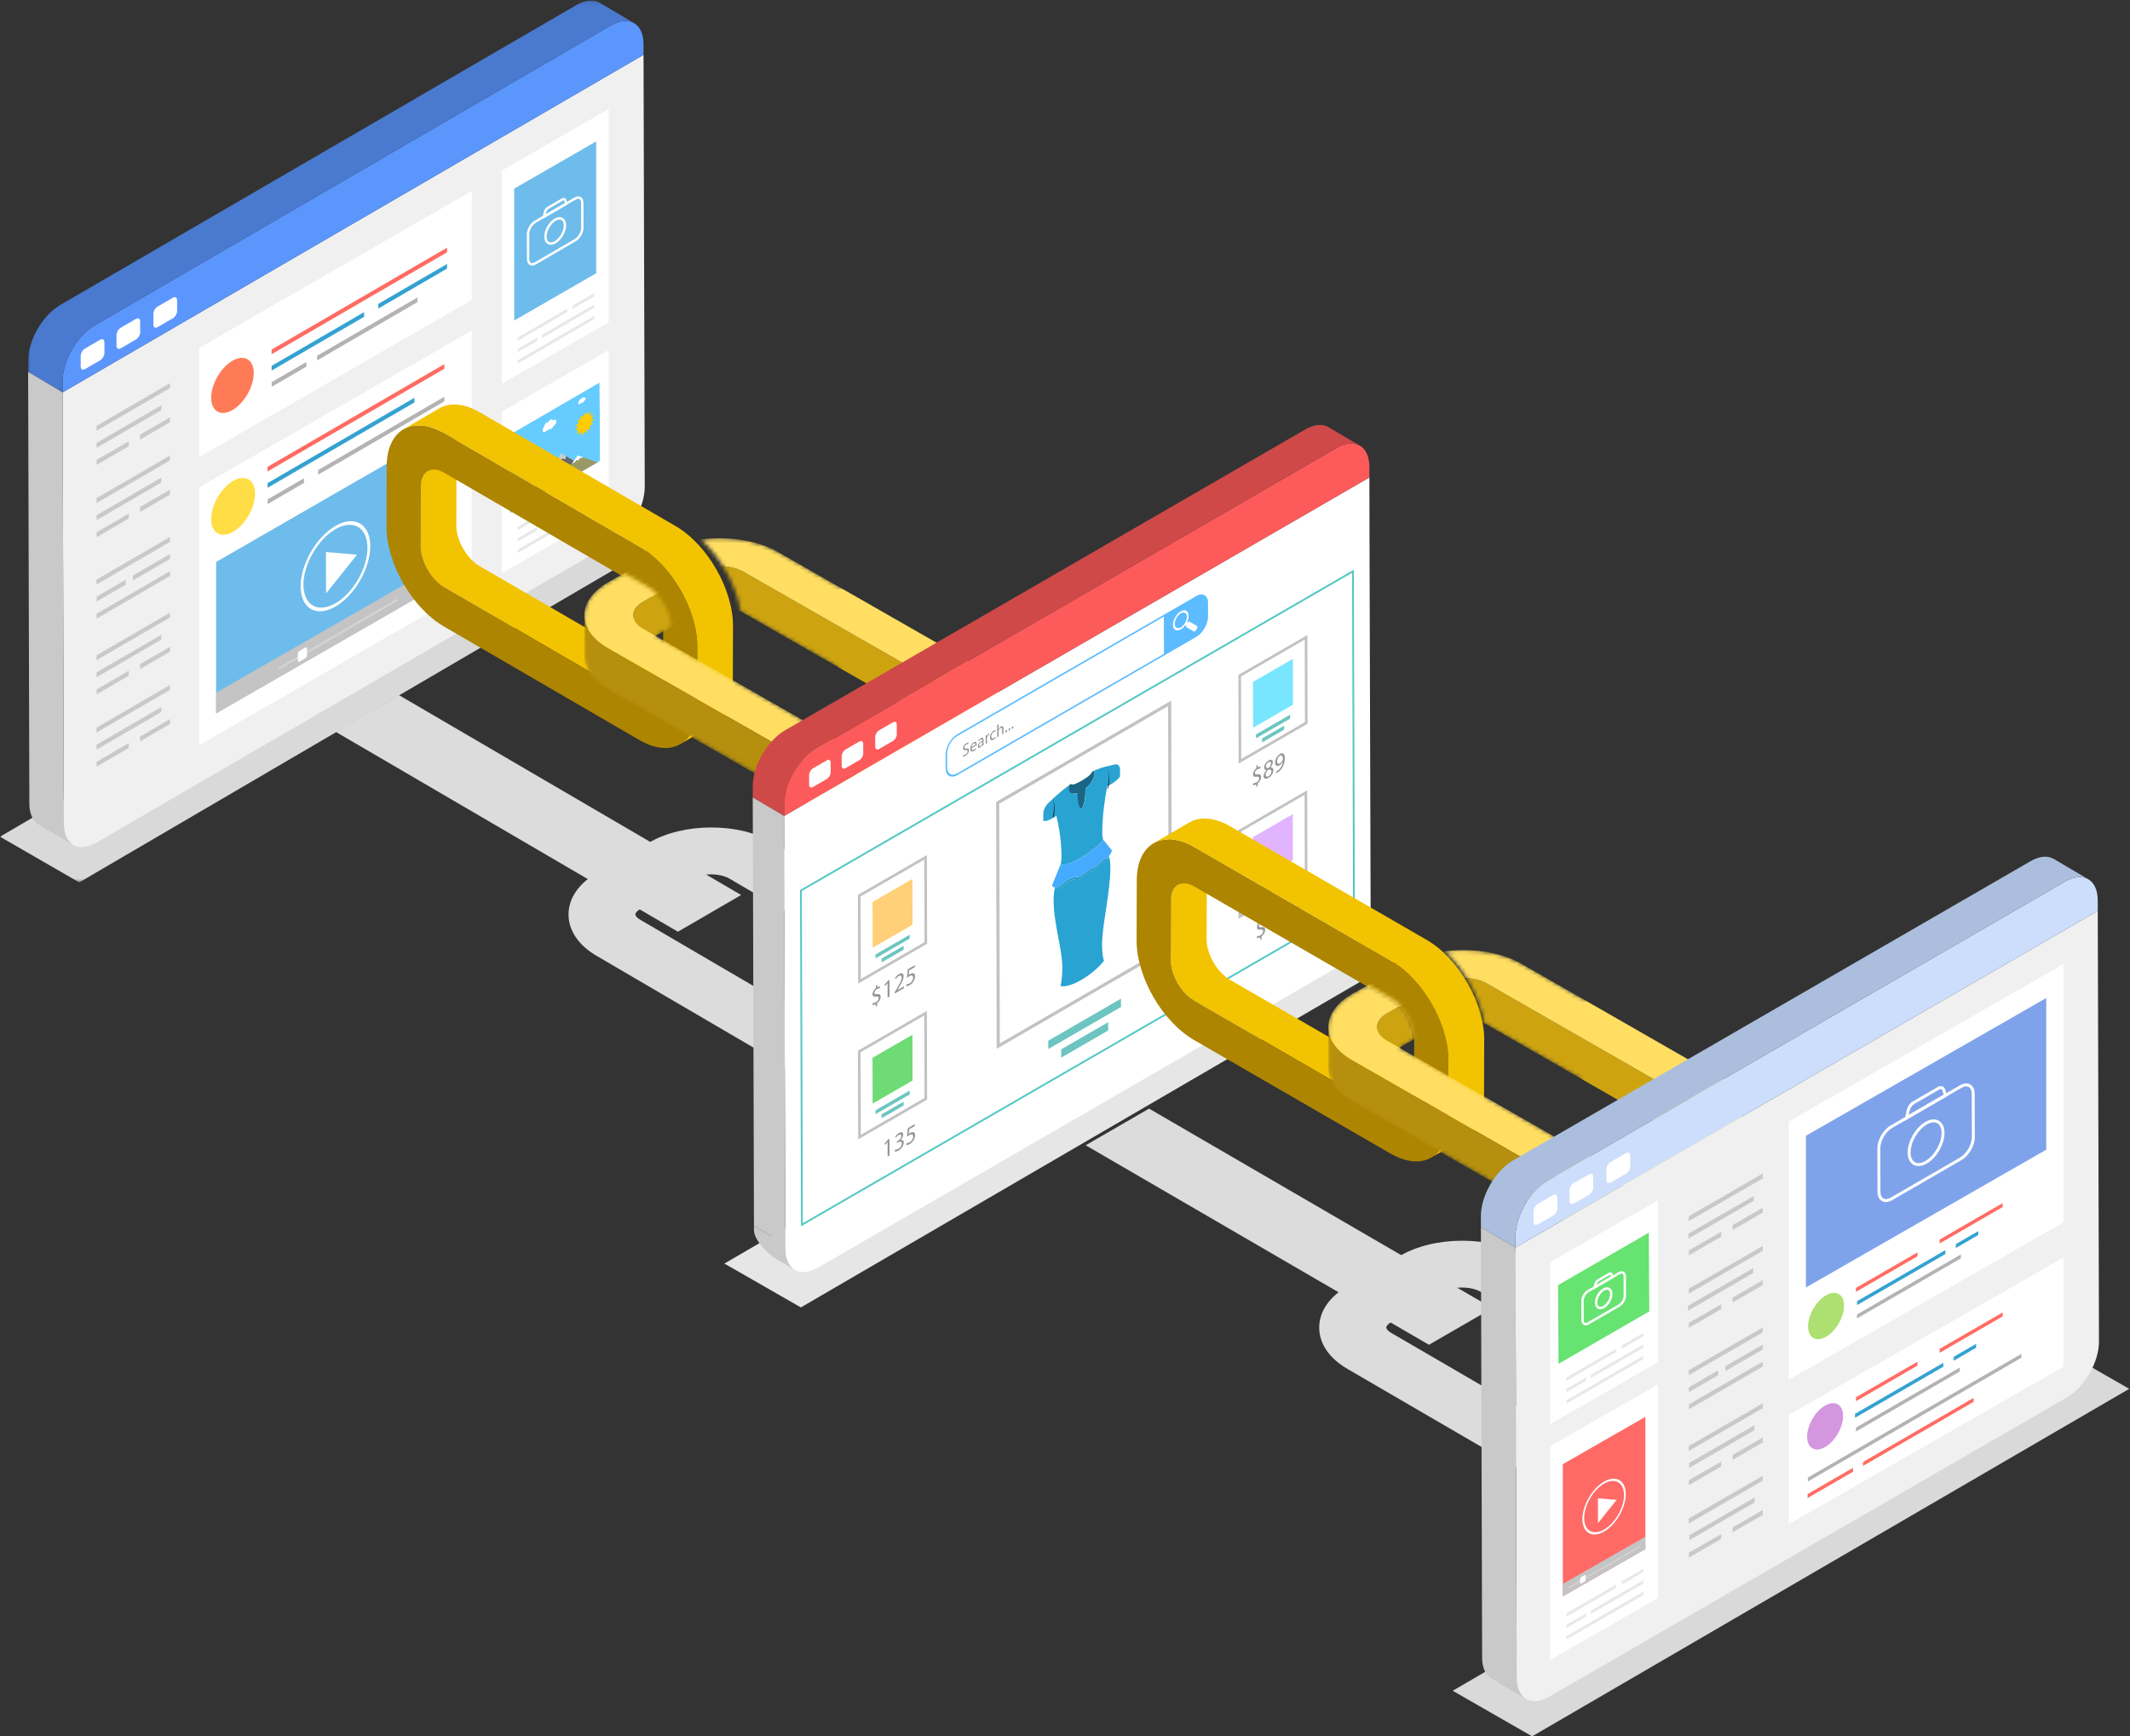 <?xml version="1.0" encoding="UTF-8"?> <svg xmlns="http://www.w3.org/2000/svg" xmlns:xlink="http://www.w3.org/1999/xlink" width="547px" height="446px" viewBox="0 0 547 446" version="1.1"><rect x="0" y="0" width="547" height="446" fill="#333333" stroke="none"/><!-- Generator: Sketch 63.1 (92452) - https://sketch.com --><title>img_link_building</title><desc>Created with Sketch.</desc><defs><polygon id="path-1" points="0 0.217 173.323 0.217 173.323 101.441 0 101.441"></polygon><polygon id="path-3" points="0.007 0.129 155.621 0.129 155.621 100.782 0.007 100.782"></polygon><path d="M30.063,0.566 C35.2,5.315 39.143,12.444 40.231,19.12 L40.231,19.12 C40.452,19.223 40.688,19.311 40.895,19.43 L40.895,19.43 L65.207,33.342 L65.207,52.151 L18.356,25.342 L22.321,23.088 L22.321,23.003 C22.332,19.2 19.609,14.555 16.248,12.645 L16.248,12.645 L10.257,9.239 L6.292,11.493 C1.877,14.003 -0.168,17.355 0.115,20.649 L0.115,20.649 C0.098,20.457 0.065,20.266 0.065,20.074 L0.065,20.074 L0.096,30.676 C0.105,33.743 2.146,36.805 6.225,39.139 L6.225,39.139 L56.961,68.171 C59.353,69.539 62.191,70.497 65.207,71.069 L65.207,71.069 L65.207,83.987 C65.207,83.987 106.32,68.912 111.37,54.42 L111.37,54.42 C115.456,42.691 97.331,19.331 97.331,19.331 L97.331,19.331 L65.207,12.603 L49.765,3.767 C45.666,1.422 40.274,0.254 34.872,0.254 L34.872,0.254 C33.258,0.254 31.644,0.358 30.063,0.566" id="path-5"></path><path d="M30.063,0.566 C35.2,5.315 39.143,12.444 40.231,19.12 L40.231,19.12 C40.452,19.223 40.688,19.311 40.895,19.43 L40.895,19.43 L65.207,33.342 L65.207,52.151 L18.356,25.342 L22.321,23.088 L22.321,23.003 C22.332,19.2 19.609,14.555 16.248,12.645 L16.248,12.645 L10.257,9.239 L6.292,11.493 C1.877,14.003 -0.168,17.355 0.115,20.649 L0.115,20.649 C0.098,20.457 0.065,20.266 0.065,20.074 L0.065,20.074 L0.096,30.676 C0.105,33.743 2.146,36.805 6.225,39.139 L6.225,39.139 L56.961,68.171 C59.353,69.539 62.191,70.497 65.207,71.069 L65.207,71.069 L65.207,83.987 C65.207,83.987 106.32,68.912 111.37,54.42 L111.37,54.42 C115.456,42.691 97.331,19.331 97.331,19.331 L97.331,19.331 L65.207,12.603 L49.765,3.767 C45.666,1.422 40.274,0.254 34.872,0.254 L34.872,0.254 C33.258,0.254 31.644,0.358 30.063,0.566 L30.063,0.566 Z" id="path-7"></path><path d="M30.063,0.566 C35.2,5.315 39.143,12.444 40.231,19.12 L40.231,19.12 C40.452,19.223 40.688,19.311 40.895,19.43 L40.895,19.43 L65.207,33.342 L65.207,52.151 L18.356,25.342 L22.321,23.088 L22.321,23.003 C22.332,19.2 19.609,14.555 16.248,12.645 L16.248,12.645 L10.257,9.239 L6.292,11.493 C1.877,14.003 -0.168,17.355 0.115,20.649 L0.115,20.649 C0.098,20.457 0.065,20.266 0.065,20.074 L0.065,20.074 L0.096,30.676 C0.105,33.743 2.146,36.805 6.225,39.139 L6.225,39.139 L56.961,68.171 C59.353,69.539 62.191,70.497 65.207,71.069 L65.207,71.069 L65.207,83.987 C65.207,83.987 106.32,68.912 111.37,54.42 L111.37,54.42 C115.456,42.691 97.331,19.331 97.331,19.331 L97.331,19.331 L65.207,12.603 L49.765,3.767 C45.666,1.422 40.274,0.254 34.872,0.254 L34.872,0.254 C33.258,0.254 31.644,0.358 30.063,0.566" id="path-9"></path><path d="M19.45,0.189 L17.252,0.648 C16.167,0.883 14.992,1.253 13.847,1.693 L13.847,1.693 C13.915,1.865 13.951,2.063 13.952,2.286 L13.952,2.286 C13.956,3.478 12.95,5.015 11.558,6.089 L11.558,6.089 C11.549,8.505 11.091,10.678 10.522,10.976 L10.522,10.976 C9.952,11.275 9.482,9.588 9.459,7.189 L9.459,7.189 C8.063,7.578 7.05,7.097 7.046,5.905 L7.046,5.905 C7.046,5.69 7.079,5.464 7.141,5.232 L7.141,5.232 C6.011,5.986 4.885,6.814 3.749,7.725 L3.749,7.725 L1.51,9.595 C0.677,10.292 0.105,11.394 0.108,12.301 L0.108,12.301 L0.113,14.008 C0.683,14.151 1.644,13.88 2.631,13.363 L2.631,13.363 C2.968,13.186 3.308,12.981 3.637,12.753 L3.637,12.753 C4.1,14.437 5.02,18.311 5.033,22.602 L5.033,22.602 C5.035,23.374 4.942,24.106 4.792,24.823 L4.792,24.823 C6.132,24.862 8.187,24.142 10.301,23.034 L10.301,23.034 C12.48,21.892 14.723,20.338 16.313,18.78 L16.313,18.78 C16.16,18.224 16.062,17.594 16.059,16.825 L16.059,16.825 C16.046,12.524 16.936,7.692 17.387,5.537 L17.387,5.537 C17.694,5.404 18.01,5.255 18.324,5.091 L18.324,5.091 C19.296,4.582 20.244,3.924 20.86,3.131 L20.86,3.131 L20.855,1.424 C20.853,0.638 20.427,0.154 19.77,0.154 L19.77,0.154 C19.669,0.154 19.562,0.165 19.45,0.189" id="path-11"></path><path d="M19.45,0.189 L17.252,0.648 C16.167,0.883 14.992,1.253 13.847,1.693 L13.847,1.693 C13.915,1.865 13.951,2.063 13.952,2.286 L13.952,2.286 C13.956,3.478 12.95,5.015 11.558,6.089 L11.558,6.089 C11.549,8.505 11.091,10.678 10.522,10.976 L10.522,10.976 C9.952,11.275 9.482,9.588 9.459,7.189 L9.459,7.189 C8.063,7.578 7.05,7.097 7.046,5.905 L7.046,5.905 C7.046,5.69 7.079,5.464 7.141,5.232 L7.141,5.232 C6.011,5.986 4.885,6.814 3.749,7.725 L3.749,7.725 L1.51,9.595 C0.677,10.292 0.105,11.394 0.108,12.301 L0.108,12.301 L0.113,14.008 C0.683,14.151 1.644,13.88 2.631,13.363 L2.631,13.363 C2.968,13.186 3.308,12.981 3.637,12.753 L3.637,12.753 C4.1,14.437 5.02,18.311 5.033,22.602 L5.033,22.602 C5.035,23.374 4.942,24.106 4.792,24.823 L4.792,24.823 C6.132,24.862 8.187,24.142 10.301,23.034 L10.301,23.034 C12.48,21.892 14.723,20.338 16.313,18.78 L16.313,18.78 C16.16,18.224 16.062,17.594 16.059,16.825 L16.059,16.825 C16.046,12.524 16.936,7.692 17.387,5.537 L17.387,5.537 C17.694,5.404 18.01,5.255 18.324,5.091 L18.324,5.091 C19.296,4.582 20.244,3.924 20.86,3.131 L20.86,3.131 L20.855,1.424 C20.853,0.638 20.427,0.154 19.77,0.154 L19.77,0.154 C19.669,0.154 19.562,0.165 19.45,0.189" id="path-13"></path><path d="M30.039,0.347 C35.164,5.095 39.098,12.224 40.183,18.901 L40.183,18.901 C40.404,19.004 40.639,19.092 40.845,19.21 L40.845,19.21 L65.101,33.122 L65.101,51.932 L18.36,25.123 L22.315,22.869 L22.315,22.783 C22.326,18.981 19.609,14.336 16.256,12.426 L16.256,12.426 L10.279,9.02 L6.324,11.274 C1.918,13.784 -0.122,17.136 0.16,20.43 L0.16,20.43 C0.144,20.238 0.111,20.047 0.111,19.855 L0.111,19.855 L0.142,30.457 C0.15,33.523 2.187,36.585 6.257,38.919 L6.257,38.919 L56.874,67.952 C59.261,69.32 62.092,70.278 65.101,70.85 L65.101,70.85 L65.101,83.768 C65.101,83.768 106.118,68.693 111.156,54.201 L111.156,54.201 C115.233,42.472 97.15,19.112 97.15,19.112 L97.15,19.112 L65.101,12.384 L49.695,3.548 C45.606,1.202 40.225,0.035 34.837,0.035 L34.837,0.035 C33.226,0.035 31.616,0.139 30.039,0.347" id="path-15"></path><path d="M30.039,0.347 C35.164,5.095 39.098,12.224 40.183,18.901 L40.183,18.901 C40.404,19.004 40.639,19.092 40.845,19.21 L40.845,19.21 L65.101,33.122 L65.101,51.932 L18.36,25.123 L22.315,22.869 L22.315,22.783 C22.326,18.981 19.609,14.336 16.256,12.426 L16.256,12.426 L10.279,9.02 L6.324,11.274 C1.918,13.784 -0.122,17.136 0.16,20.43 L0.16,20.43 C0.144,20.238 0.111,20.047 0.111,19.855 L0.111,19.855 L0.142,30.457 C0.15,33.523 2.187,36.585 6.257,38.919 L6.257,38.919 L56.874,67.952 C59.261,69.32 62.092,70.278 65.101,70.85 L65.101,70.85 L65.101,83.768 C65.101,83.768 106.118,68.693 111.156,54.201 L111.156,54.201 C115.233,42.472 97.15,19.112 97.15,19.112 L97.15,19.112 L65.101,12.384 L49.695,3.548 C45.606,1.202 40.225,0.035 34.837,0.035 L34.837,0.035 C33.226,0.035 31.616,0.139 30.039,0.347 L30.039,0.347 Z" id="path-17"></path><path d="M30.039,0.347 C35.164,5.095 39.098,12.224 40.183,18.901 L40.183,18.901 C40.404,19.004 40.639,19.092 40.845,19.21 L40.845,19.21 L65.101,33.122 L65.101,51.932 L18.36,25.123 L22.315,22.869 L22.315,22.783 C22.326,18.981 19.609,14.336 16.256,12.426 L16.256,12.426 L10.279,9.02 L6.324,11.274 C1.918,13.784 -0.122,17.136 0.16,20.43 L0.16,20.43 C0.144,20.238 0.111,20.047 0.111,19.855 L0.111,19.855 L0.142,30.457 C0.15,33.523 2.187,36.585 6.257,38.919 L6.257,38.919 L56.874,67.952 C59.261,69.32 62.092,70.278 65.101,70.85 L65.101,70.85 L65.101,83.768 C65.101,83.768 106.118,68.693 111.156,54.201 L111.156,54.201 C115.233,42.472 97.15,19.112 97.15,19.112 L97.15,19.112 L65.101,12.384 L49.695,3.548 C45.606,1.202 40.225,0.035 34.837,0.035 L34.837,0.035 C33.226,0.035 31.616,0.139 30.039,0.347" id="path-19"></path></defs><g id="Page-1" stroke="none" stroke-width="1" fill="none" fill-rule="evenodd"><g id="FAQs---What-is-a-Backlink" transform="translate(-137, -1075)"><g id="img_link_building" transform="translate(137, 1075)"><g id="Group-168"><g id="Group-3" transform="translate(0, 125.214)"><mask id="mask-2" fill="white"><use xlink:href="#path-1"></use></mask><g id="Clip-2"></g><polygon id="Fill-1" fill="#D9D9D9" mask="url(#mask-2)" points="173.323 11.954 20.352 101.441 -0 89.704 152.97 0.217"></polygon></g><path d="M16.076,97.996 L16.084,100.782 L165.263,14.087 L165.575,124.979 C165.59,130.286 161.883,136.749 157.295,139.415 L24.733,216.453 C20.143,219.121 16.411,216.981 16.396,211.675 L16.084,100.782 L16.076,97.996 Z" id="Fill-4" fill="#F0F0F0"></path><path d="M156.921,6.521 C161.509,3.855 165.24,5.995 165.255,11.301 L165.263,14.087 L16.084,100.782 L16.076,97.996 C16.061,92.69 19.768,86.227 24.359,83.559 L156.921,6.521 Z" id="Fill-6" fill="#5B96FD"></path><path d="M25.721,87.263 C26.324,86.912 26.809,87.202 26.811,87.888 L26.819,90.666 C26.821,91.352 26.339,92.193 25.736,92.544 L21.819,94.82 C21.225,95.165 20.731,94.892 20.729,94.205 L20.721,91.428 C20.719,90.741 21.21,89.884 21.804,89.539 L25.721,87.263 Z" id="Fill-8" fill="#FFFFFF"></path><path d="M34.909,81.916 C35.512,81.566 35.997,81.855 35.999,82.542 L36.007,85.32 C36.009,86.006 35.526,86.847 34.924,87.197 L31.016,89.468 C30.413,89.819 29.927,89.54 29.925,88.854 L29.918,86.076 C29.916,85.39 30.398,84.538 31.001,84.188 L34.909,81.916 Z" id="Fill-10" fill="#FFFFFF"></path><path d="M44.391,76.469 C44.985,76.124 45.48,76.408 45.482,77.094 L45.489,79.872 C45.491,80.558 45,81.405 44.406,81.75 L40.489,84.026 C39.886,84.377 39.401,84.098 39.399,83.411 L39.391,80.634 C39.389,79.947 39.872,79.096 40.474,78.745 L44.391,76.469 Z" id="Fill-12" fill="#FFFFFF"></path><g id="Group-16" transform="translate(7.211, 0)"><mask id="mask-4" fill="white"><use xlink:href="#path-3"></use></mask><g id="Clip-15"></g><path d="M146.763,0.693 C145.253,-0.19 143.161,-0.066 140.852,1.276 L8.29,78.314 C3.7,80.982 -0.008,87.445 0.007,92.751 L0.015,95.537 L8.873,100.782 L8.865,97.996 C8.85,92.69 12.557,86.227 17.147,83.559 L149.71,6.521 C152.018,5.179 154.11,5.055 155.621,5.938 L146.763,0.693 Z" id="Fill-14" fill="#497ACF" mask="url(#mask-4)"></path></g><path d="M16.396,211.675 L16.084,100.782 L7.226,95.537 L7.539,206.43 C7.546,209.065 8.47,210.92 9.962,211.792 L18.819,217.037 C17.328,216.165 16.404,214.31 16.396,211.675" id="Fill-17" fill="#C9C9C9"></path><polygon id="Fill-19" fill="#FFFFFF" points="121.17 49.036 51.121 89.399 51.121 117.405 121.17 77.042"></polygon><polygon id="Fill-21" fill="#FFFFFF" points="121.17 84.872 51.121 125.234 51.121 191.419 121.17 151.057"></polygon><polygon id="Fill-23" fill="#6EBCEB" points="116.787 109.037 55.504 144.348 55.504 183.231 116.787 147.92"></polygon><polygon id="Fill-25" fill="#C4C4C4" points="55.504 183.231 116.787 148.012 116.787 142.72 55.504 177.939"></polygon><polygon id="Fill-27" fill="#D4D4D4" points="102.085 153.726 102.085 154.333 71.517 172.098 71.517 171.49"></polygon><path d="M76.869,167.24 C76.657,167.363 76.485,167.662 76.486,167.908 L76.491,169.753 C76.492,169.998 76.664,170.097 76.877,169.974 L78.472,169.047 C78.684,168.924 78.856,168.624 78.855,168.379 L78.85,166.534 C78.849,166.288 78.676,166.189 78.464,166.313 L76.869,167.24 Z" id="Fill-29" fill="#FFFFFF"></path><polygon id="Fill-31" fill="#FFFFFF" points="83.704 141.794 91.686 142.484 83.734 152.434"></polygon><path d="M86.173,154.955 C81.639,157.589 77.94,155.468 77.925,150.225 C77.911,144.984 81.586,138.576 86.119,135.942 C90.651,133.308 94.35,135.43 94.365,140.672 C94.38,145.913 90.705,152.321 86.173,154.955 M86.117,135.11 C81.188,137.975 77.192,144.943 77.208,150.643 C77.224,156.342 81.246,158.651 86.175,155.786 C91.103,152.922 95.099,145.954 95.083,140.255 C95.067,134.555 91.045,132.246 86.117,135.11" id="Fill-33" fill="#FFFFFF"></path><polygon id="Fill-35" fill="#FFFFFF" points="156.317 82.774 156.317 28.006 128.843 43.836 128.843 98.605"></polygon><polygon id="Fill-37" fill="#E8E8E8" points="152.586 78.215 139.187 86.002 139.19 86.839 152.586 79.054"></polygon><polygon id="Fill-39" fill="#E8E8E8" points="145.645 79.319 132.954 86.695 132.956 87.532 145.645 80.158"></polygon><polygon id="Fill-41" fill="#E8E8E8" points="147.034 78.512 147.034 79.351 152.586 76.125 152.586 75.286"></polygon><polygon id="Fill-43" fill="#E8E8E8" points="137.966 86.711 137.968 87.549 132.964 90.457 132.962 89.619"></polygon><polygon id="Fill-45" fill="#E8E8E8" points="152.586 81.144 132.97 92.544 132.972 93.382 152.586 81.983"></polygon><polygon id="Fill-47" fill="#6EBCEB" points="153.104 70.197 153.104 36.324 132.056 48.452 132.056 82.325"></polygon><path d="M148.504,51.06 C148.305,51.06 148.075,51.132 147.83,51.274 L137.606,57.216 C136.687,57.75 135.914,59.098 135.917,60.161 L135.935,66.577 C135.936,67.031 136.074,67.361 136.324,67.506 C136.575,67.651 136.932,67.605 137.329,67.375 L147.553,61.433 C148.472,60.899 149.246,59.551 149.243,58.488 L149.225,52.072 C149.224,51.617 149.086,51.288 148.836,51.143 C148.74,51.087 148.628,51.06 148.504,51.06 M136.653,68.207 C136.424,68.207 136.21,68.152 136.018,68.041 C135.571,67.782 135.323,67.263 135.322,66.579 L135.304,60.163 C135.3,58.863 136.177,57.334 137.299,56.682 L147.523,50.74 C148.117,50.394 148.692,50.347 149.142,50.608 C149.589,50.867 149.836,51.386 149.838,52.07 L149.856,58.486 C149.86,59.786 148.983,61.315 147.86,61.968 L137.636,67.91 C137.295,68.108 136.961,68.207 136.653,68.207" id="Fill-49" fill="#FFFFFF"></path><path d="M142.725,56.699 C141.43,57.451 140.38,59.281 140.385,60.778 C140.386,61.433 140.592,61.912 140.965,62.128 C141.34,62.346 141.862,62.283 142.435,61.95 C143.729,61.198 144.779,59.369 144.774,57.872 C144.772,57.216 144.566,56.736 144.194,56.521 C143.818,56.303 143.297,56.366 142.725,56.699 M141.464,62.873 C141.173,62.873 140.901,62.804 140.659,62.663 C140.089,62.333 139.774,61.664 139.771,60.78 C139.767,59.057 140.929,57.029 142.418,56.164 C143.188,55.716 143.926,55.654 144.5,55.986 C145.07,56.316 145.385,56.985 145.387,57.871 C145.392,59.565 144.205,61.634 142.741,62.485 C142.297,62.743 141.862,62.873 141.464,62.873" id="Fill-51" fill="#FFFFFF"></path><path d="M144.554,51.523 L140.872,53.662 C140.592,53.825 140.329,54.21 140.247,54.576 L140.146,55.027 L145.07,52.165 L144.884,51.562 C144.867,51.506 144.843,51.472 144.812,51.46 C144.769,51.443 144.678,51.45 144.554,51.523 L144.554,51.523 Z M139.24,56.266 L139.648,54.441 C139.769,53.904 140.137,53.376 140.566,53.127 L144.248,50.988 C144.52,50.83 144.799,50.793 145.035,50.885 C145.241,50.966 145.396,51.141 145.469,51.378 L145.802,52.453 L139.24,56.266 Z" id="Fill-53" fill="#FFFFFF"></path><polygon id="Fill-55" fill="#FFFFFF" points="156.317 131.427 156.317 89.927 128.843 105.758 128.843 147.257"></polygon><polygon id="Fill-57" fill="#E8E8E8" points="152.586 126.869 139.187 134.656 139.19 135.493 152.586 127.708"></polygon><polygon id="Fill-59" fill="#E8E8E8" points="145.645 127.973 132.954 135.349 132.956 136.186 145.645 128.812"></polygon><polygon id="Fill-61" fill="#E8E8E8" points="147.034 127.166 147.034 128.005 152.586 124.779 152.586 123.94"></polygon><polygon id="Fill-63" fill="#E8E8E8" points="137.966 135.366 137.968 136.203 132.964 139.111 132.962 138.274"></polygon><polygon id="Fill-65" fill="#E8E8E8" points="152.586 129.798 132.97 141.198 132.972 142.036 152.586 130.637"></polygon><polygon id="Fill-67" fill="#B3B3B3" points="114.105 101.904 81.702 120.735 81.705 121.932 114.105 103.103"></polygon><polygon id="Fill-69" fill="#B3B3B3" points="78.063 122.85 78.066 124.046 68.73 129.472 68.727 128.275"></polygon><polygon id="Fill-71" fill="#34A2D1" points="106.432 102.176 106.435 103.371 68.718 125.29 68.715 124.095"></polygon><polygon id="Fill-73" fill="#FF6C63" points="114.105 93.529 68.703 119.915 68.707 121.11 114.105 94.727"></polygon><path d="M59.851,123.547 C62.963,121.738 65.495,123.191 65.506,126.79 C65.516,130.394 63,134.777 59.888,136.585 C56.772,138.396 54.243,136.945 54.233,133.342 C54.222,129.742 56.735,125.357 59.851,123.547" id="Fill-75" fill="#FFDD45"></path><polygon id="Fill-77" fill="#66CCFF" points="130.964 131.841 130.845 111.673 153.985 98.225 154.104 118.393"></polygon><path d="M154.375,97.54 L153.787,97.882 L130.648,111.329 L130.45,111.445 L130.451,111.675 L130.57,131.843 L130.574,132.526 L131.161,132.185 L154.301,118.737 L154.499,118.621 L154.498,118.391 L154.379,98.223 L154.375,97.54 Z M153.984,98.225 L154.104,118.393 L130.964,131.841 L130.845,111.673 L153.984,98.225 Z" id="Fill-79" fill="#FFFFFF"></path><polygon id="Fill-81" fill="#FFFFFF" points="148.382 116.976 147.368 118.338 146.746 119.174 147.696 118.675 148.043 118.098 148.345 118.406 149.04 117.679 149.925 117.514"></polygon><polygon id="Fill-83" fill="#666666" points="142.14 119.837 141.644 120.702 143.892 123.013 146.749 119.172 147.368 118.338 145.308 117.156 145.21 117.945 144.328 117.733 143.473 119.17 143.123 118.675"></polygon><polygon id="Fill-85" fill="#CCCCCC" points="144.081 116.452 142.14 119.837 143.123 118.674 143.473 119.17 144.328 117.733 145.21 117.945 145.308 117.156"></polygon><polygon id="Fill-87" fill="#FFFFFF" points="140.79 119.824 138.177 123.375 139.095 122.599 139.56 122.92 140.485 121.55 141.67 121.882 142.053 121.122"></polygon><polygon id="Fill-89" fill="#996666" points="138.178 123.374 137.222 124.673 139.716 126.769 144.708 123.852 144.685 123.828 143.892 123.013 141.644 120.702 140.79 119.824 142.052 121.122 141.669 121.882 140.485 121.55 139.56 122.92 139.095 122.599"></polygon><polygon id="Fill-91" fill="#999966" points="143.892 123.013 146.749 119.172 147.696 118.675 148.043 118.098 148.345 118.406 149.04 117.679 149.925 117.514 153.483 118.753 150.795 120.303 145.607 123.338 144.7 123.861 142.248 125.275"></polygon><polygon id="Fill-93" fill="#FFFFFF" points="136.396 123.98 135.178 126.111 135.645 125.651 135.925 126.107 136.41 125.395 137.084 125.38 137.398 124.822"></polygon><polygon id="Fill-95" fill="#999966" points="136.396 123.98 137.398 124.822 137.084 125.38 136.41 125.395 135.925 126.107 135.645 125.651 135.179 126.111 132.379 131.018 132.689 130.84 137.426 128.108 139.717 126.77 137.222 124.673"></polygon><polygon id="Fill-97" fill="#FFCC00" points="148.499 110.355 147.663 110.526 148.271 109.764 148.422 109.575 147.767 109.274 148.641 108.659 148.281 107.938 149.118 107.766 149.115 106.75 149.771 107.049 150.126 105.913 150.486 106.633 151.138 105.574 151.141 106.59 151.976 105.791 151.622 106.927 152.495 106.526 151.845 107.585 152.607 107.653 151.772 108.452 152.291 108.975 151.417 109.377 151.601 110.265 150.839 110.2 150.83 110.255 150.659 111.3 150.139 110.779 149.625 111.901 149.439 111.014 148.679 111.963 148.859 110.863 147.985 111.477"></polygon><path d="M136.426,114.043 C136.397,114.06 136.368,114.078 136.339,114.097 C136.293,114.126 136.248,114.159 136.203,114.193 C136.158,114.226 136.114,114.262 136.068,114.301 L136.001,114.36 L135.939,114.418 C135.892,114.464 135.852,114.504 135.809,114.55 C135.766,114.596 135.724,114.642 135.684,114.691 C135.642,114.739 135.602,114.789 135.563,114.842 C135.524,114.893 135.486,114.947 135.448,115.001 C135.411,115.056 135.375,115.113 135.341,115.171 C135.306,115.228 135.273,115.287 135.242,115.348 C135.211,115.409 135.182,115.471 135.155,115.534 C135.151,115.543 135.148,115.551 135.144,115.56 C135.138,115.561 135.131,115.564 135.125,115.566 C135.077,115.58 135.029,115.597 134.981,115.619 C134.933,115.641 134.886,115.666 134.838,115.693 C134.834,115.696 134.829,115.698 134.824,115.701 C134.781,115.726 134.738,115.753 134.696,115.783 C134.65,115.816 134.604,115.85 134.558,115.887 C134.512,115.922 134.467,115.961 134.422,116.002 C134.377,116.043 134.334,116.084 134.29,116.128 C134.268,116.151 134.245,116.175 134.225,116.196 L134.164,116.263 C134.123,116.309 134.082,116.357 134.043,116.407 C134.003,116.456 133.964,116.506 133.927,116.558 C133.89,116.609 133.853,116.662 133.819,116.716 C133.784,116.77 133.751,116.824 133.719,116.88 C133.687,116.936 133.657,116.993 133.629,117.05 C133.601,117.107 133.574,117.164 133.551,117.222 C133.527,117.279 133.506,117.337 133.488,117.395 C133.47,117.452 133.455,117.508 133.444,117.564 C133.471,117.508 133.497,117.453 133.526,117.401 C133.554,117.348 133.583,117.296 133.615,117.245 C133.646,117.195 133.677,117.146 133.71,117.098 C133.743,117.05 133.777,117.003 133.812,116.957 C133.846,116.912 133.881,116.867 133.917,116.824 C133.953,116.78 133.988,116.738 134.026,116.697 C134.062,116.656 134.099,116.616 134.137,116.577 C134.174,116.538 134.213,116.502 134.251,116.465 L134.31,116.409 C134.331,116.391 134.348,116.377 134.367,116.36 C134.404,116.328 134.444,116.293 134.483,116.263 C134.522,116.232 134.561,116.203 134.6,116.176 C134.639,116.148 134.678,116.122 134.716,116.099 C134.734,116.088 134.751,116.078 134.768,116.068 C134.828,116.033 134.887,116.002 134.945,115.979 C134.982,115.963 135.019,115.95 135.054,115.941 C135.09,115.93 135.124,115.924 135.157,115.919 C135.176,115.917 135.194,115.91 135.212,115.9 C135.231,115.889 135.25,115.874 135.268,115.856 C135.309,115.813 135.336,115.767 135.352,115.72 C135.369,115.67 135.385,115.623 135.405,115.576 C135.425,115.529 135.446,115.481 135.47,115.434 C135.516,115.339 135.571,115.244 135.628,115.151 C135.657,115.104 135.688,115.058 135.719,115.013 C135.75,114.968 135.783,114.923 135.816,114.879 C135.849,114.834 135.883,114.791 135.918,114.749 C135.952,114.707 135.99,114.662 136.022,114.625 L136.081,114.56 L136.135,114.502 C136.172,114.464 136.21,114.425 136.248,114.388 C136.287,114.35 136.326,114.315 136.365,114.28 C136.405,114.245 136.445,114.212 136.485,114.18 C136.525,114.148 136.566,114.116 136.607,114.088 C136.648,114.059 136.689,114.033 136.731,114.007 C136.74,114.002 136.75,113.996 136.759,113.991 C136.792,113.972 136.824,113.955 136.858,113.939 C136.9,113.917 136.942,113.902 136.986,113.884 C136.949,113.879 136.909,113.878 136.868,113.882 C136.827,113.886 136.785,113.894 136.742,113.906 C136.698,113.917 136.654,113.934 136.609,113.952 C136.565,113.971 136.52,113.993 136.475,114.016 C136.459,114.025 136.442,114.034 136.426,114.043" id="Fill-99" fill="#FFFFFF"></path><path d="M141.329,107.819 C141.109,107.946 140.909,108.192 140.791,108.464 C140.704,108.434 140.598,108.441 140.48,108.49 C140.449,108.503 140.418,108.518 140.388,108.536 C140.07,108.721 139.793,109.152 139.748,109.553 C139.746,109.576 139.744,109.598 139.743,109.62 C139.535,109.837 139.375,110.149 139.342,110.445 C139.293,110.885 139.54,111.121 139.895,110.973 C139.926,110.96 139.957,110.945 139.987,110.927 C140.088,110.869 140.185,110.785 140.271,110.686 C140.332,110.687 140.4,110.673 140.472,110.643 C140.503,110.63 140.534,110.615 140.564,110.597 C140.722,110.505 140.869,110.353 140.984,110.173 C141.083,110.278 141.238,110.305 141.422,110.229 C141.454,110.216 141.484,110.2 141.515,110.183 C141.765,110.037 141.989,109.739 142.095,109.423 C142.106,109.42 142.116,109.416 142.127,109.412 C142.158,109.399 142.188,109.383 142.219,109.365 C142.537,109.181 142.813,108.749 142.858,108.348 C142.907,107.908 142.66,107.672 142.305,107.82 C142.274,107.833 142.243,107.848 142.213,107.866 C142.127,107.915 142.045,107.983 141.969,108.063 C141.919,107.782 141.704,107.655 141.421,107.773 C141.39,107.786 141.359,107.801 141.329,107.819" id="Fill-101" fill="#FFFFFF"></path><path d="M149.565,102.11 C149.445,102.18 149.336,102.313 149.272,102.462 C149.225,102.446 149.167,102.449 149.102,102.476 C149.085,102.483 149.068,102.492 149.052,102.501 C148.878,102.602 148.727,102.838 148.703,103.056 C148.701,103.069 148.701,103.081 148.7,103.093 C148.586,103.211 148.499,103.382 148.481,103.543 C148.454,103.783 148.589,103.912 148.783,103.831 C148.8,103.824 148.817,103.816 148.833,103.806 C148.888,103.774 148.941,103.729 148.988,103.675 C149.022,103.675 149.059,103.667 149.098,103.651 C149.115,103.644 149.131,103.636 149.148,103.626 C149.234,103.576 149.314,103.493 149.377,103.395 C149.431,103.452 149.516,103.467 149.616,103.425 C149.633,103.418 149.65,103.409 149.667,103.4 C149.803,103.321 149.926,103.158 149.984,102.986 C149.989,102.984 149.995,102.981 150.001,102.979 C150.017,102.972 150.034,102.964 150.051,102.954 C150.224,102.853 150.375,102.617 150.4,102.399 C150.427,102.159 150.292,102.03 150.098,102.111 C150.081,102.118 150.064,102.126 150.048,102.136 C150.001,102.163 149.956,102.2 149.915,102.243 C149.888,102.09 149.77,102.02 149.615,102.085 C149.598,102.092 149.582,102.1 149.565,102.11" id="Fill-103" fill="#FFFFFF"></path><polygon id="Fill-105" fill="#C9C9C9" points="43.655 142.308 34.122 147.848 34.125 149.102 43.655 143.563"></polygon><polygon id="Fill-107" fill="#C9C9C9" points="43.655 137.923 24.79 148.886 24.793 150.139 43.655 139.178"></polygon><polygon id="Fill-109" fill="#C9C9C9" points="32.293 148.911 32.296 150.164 24.806 154.517 24.802 153.264"></polygon><polygon id="Fill-111" fill="#C9C9C9" points="43.655 146.693 24.815 157.642 24.818 158.895 43.655 147.948"></polygon><polygon id="Fill-113" fill="#C9C9C9" points="41.438 163.04 41.441 164.293 24.806 173.961 24.802 172.708"></polygon><polygon id="Fill-115" fill="#C9C9C9" points="43.655 166.136 35.963 170.607 35.966 171.86 43.655 167.392"></polygon><polygon id="Fill-117" fill="#C9C9C9" points="43.655 157.366 24.79 168.33 24.793 169.582 43.655 158.62"></polygon><polygon id="Fill-119" fill="#C9C9C9" points="33.066 172.29 33.07 173.543 24.818 178.339 24.814 177.086"></polygon><polygon id="Fill-121" fill="#C9C9C9" points="41.438 181.616 41.441 182.869 24.806 192.537 24.802 191.284"></polygon><polygon id="Fill-123" fill="#C9C9C9" points="43.655 184.713 35.963 189.183 35.966 190.437 43.655 185.968"></polygon><polygon id="Fill-125" fill="#C9C9C9" points="43.655 175.942 24.79 186.906 24.793 188.158 43.655 177.196"></polygon><polygon id="Fill-127" fill="#C9C9C9" points="33.066 190.866 33.07 192.119 24.818 196.915 24.814 195.662"></polygon><polygon id="Fill-129" fill="#C9C9C9" points="41.438 104.1 41.441 105.354 24.806 115.022 24.802 113.768"></polygon><polygon id="Fill-131" fill="#C9C9C9" points="43.655 107.197 35.963 111.667 35.966 112.921 43.655 108.452"></polygon><polygon id="Fill-133" fill="#C9C9C9" points="43.655 98.427 24.79 109.39 24.793 110.642 43.655 99.681"></polygon><polygon id="Fill-135" fill="#C9C9C9" points="33.066 113.35 33.07 114.604 24.818 119.399 24.814 118.146"></polygon><polygon id="Fill-137" fill="#C9C9C9" points="41.438 122.676 41.441 123.93 24.806 133.598 24.802 132.344"></polygon><polygon id="Fill-139" fill="#C9C9C9" points="43.655 125.773 35.963 130.243 35.966 131.497 43.655 127.029"></polygon><polygon id="Fill-141" fill="#C9C9C9" points="43.655 117.003 24.79 127.966 24.793 129.218 43.655 118.257"></polygon><polygon id="Fill-143" fill="#C9C9C9" points="33.066 131.926 33.07 133.18 24.818 137.976 24.814 136.722"></polygon><polygon id="Fill-145" fill="#FF6C63" points="114.808 63.61 69.75 89.795 69.753 90.991 114.808 64.807"></polygon><polygon id="Fill-147" fill="#B3B3B3" points="107.2 76.406 107.203 77.602 81.442 92.574 81.439 91.377"></polygon><polygon id="Fill-149" fill="#B3B3B3" points="78.672 92.984 78.675 94.181 69.777 99.353 69.773 98.156"></polygon><polygon id="Fill-151" fill="#34A2D1" points="93.507 80.176 93.51 81.373 69.765 95.173 69.762 93.975"></polygon><path d="M59.681,92.676 C62.699,90.922 65.154,92.331 65.164,95.822 C65.174,99.316 62.734,103.566 59.716,105.32 C56.695,107.076 54.242,105.669 54.233,102.175 C54.223,98.684 56.66,94.432 59.681,92.676" id="Fill-153" fill="#FF7B57"></path><polygon id="Fill-155" fill="#34A2D1" points="114.808 67.797 97.146 78.061 97.15 79.258 114.808 68.996"></polygon><g id="Group-161" transform="translate(86.021, 178.358)" fill="#DCDCDC"><path d="M96.579,46.233 C98.393,46.233 100.127,46.638 101.335,47.344 L151.269,76.553 C152.137,77.061 152.525,77.61 152.524,77.928 C152.524,78.253 152.126,78.81 151.24,79.325 L137.864,87.099 C136.644,87.807 134.904,88.213 133.089,88.213 C131.273,88.213 129.539,87.808 128.329,87.1 L78.394,57.891 C77.528,57.384 77.142,56.837 77.142,56.519 C77.143,56.195 77.54,55.636 78.427,55.121 L91.803,47.347 C93.022,46.639 94.763,46.233 96.579,46.233 M133.048,100.259 C139.026,100.259 144.682,98.885 148.976,96.389 L162.352,88.616 C167.075,85.872 169.678,82.072 169.684,77.918 C169.69,73.784 167.12,70.003 162.449,67.27 L112.516,38.061 C108.246,35.563 102.6,34.187 96.62,34.187 C90.642,34.187 84.984,35.562 80.691,38.057 L67.315,45.83 C62.592,48.575 59.988,52.375 59.982,56.531 C59.977,60.663 62.545,64.443 67.214,67.174 L117.147,96.383 C121.42,98.882 127.067,100.259 133.048,100.259" id="Fill-157"></path><polygon id="Fill-159" points="88.076 60.967 0.203 9.626 16.434 0.193 104.307 51.535"></polygon></g><path d="M108.066,124.883 C108.071,122.982 108.74,121.643 109.817,121.013 L118.979,115.654 C117.902,116.284 117.233,117.623 117.228,119.524 L117.184,134.989 C117.173,138.81 119.854,143.483 123.157,145.403 L173.418,174.612 C175.083,175.58 176.593,175.668 177.684,175.03 L168.522,180.389 C167.431,181.028 165.921,180.939 164.256,179.972 L113.995,150.763 C110.692,148.843 108.011,144.17 108.022,140.349 L108.066,124.883 Z" id="Fill-162" fill="#F2C300"></path><path d="M108.022,140.349 L108.065,124.883 C108.076,121.057 110.774,119.51 114.078,121.43 L164.338,150.638 C167.646,152.561 170.326,157.234 170.315,161.06 L170.272,176.525 C170.261,180.346 167.563,181.894 164.256,179.972 L113.995,150.763 C110.692,148.843 108.011,144.17 108.022,140.349 L108.022,140.349 Z M114.106,111.297 C105.972,106.57 99.331,110.379 99.305,119.792 L99.261,135.258 C99.235,144.666 105.833,156.169 113.966,160.896 L164.227,190.105 C172.365,194.834 179.006,191.025 179.033,181.617 L179.076,166.151 C179.103,156.738 172.505,145.235 164.367,140.506 L114.106,111.297 Z" id="Fill-164" fill="#AD8500"></path><path d="M112.777,104.912 C115.461,103.341 119.176,103.559 123.268,105.937 L173.529,135.146 C181.667,139.876 188.265,151.378 188.238,160.791 L188.195,176.257 C188.181,180.93 186.537,184.222 183.887,185.772 L174.724,191.132 C177.374,189.582 179.019,186.29 179.032,181.617 L179.076,166.151 C179.102,156.738 172.505,145.235 164.367,140.506 L114.106,111.297 C110.014,108.918 106.299,108.701 103.615,110.271 L112.777,104.912 Z" id="Fill-166" fill="#F2C300"></path></g><g id="Group-178" transform="translate(150, 138)"><g id="Group-171"><mask id="mask-6" fill="white"><use xlink:href="#path-5"></use></mask><g id="Clip-170"></g><path d="M15.136,16.553 L28.726,8.827 C32.083,6.919 37.529,6.919 40.864,8.828 L91.6,37.86 C93.259,38.809 94.089,40.054 94.093,41.3 L94.123,51.902 C94.12,50.656 93.29,49.411 91.63,48.461 L40.895,19.43 C37.56,17.521 32.113,17.521 28.757,19.429 L15.166,27.155 C13.477,28.116 12.634,29.379 12.637,30.641 L12.607,20.039 C12.603,18.777 13.447,17.514 15.136,16.553" id="Fill-169" fill="#CDA410" mask="url(#mask-6)"></path></g><g id="Group-174"><mask id="mask-8" fill="white"><use xlink:href="#path-7"></use></mask><g id="Clip-173"></g><path d="M65.832,52.509 L15.096,23.476 C11.762,21.568 11.779,18.461 15.136,16.553 L28.726,8.827 C32.083,6.919 37.529,6.919 40.864,8.827 L91.6,37.86 C94.939,39.77 94.921,42.877 91.564,44.785 L77.974,52.511 C74.618,54.419 69.171,54.419 65.832,52.509 L65.832,52.509 Z M6.292,11.493 C-1.972,16.191 -2.016,23.838 6.195,28.537 L56.931,57.569 C65.146,62.27 78.553,62.27 86.818,57.571 L100.408,49.845 C108.672,45.147 108.716,37.5 100.501,32.799 L49.765,3.767 C41.554,-0.931 28.147,-0.931 19.883,3.767 L6.292,11.493 Z" id="Fill-172" fill="#FFDE61" mask="url(#mask-8)"></path></g><g id="Group-177"><mask id="mask-10" fill="white"><use xlink:href="#path-9"></use></mask><g id="Clip-176"></g><path d="M6.195,28.537 L56.93,57.569 C65.146,62.27 78.553,62.27 86.818,57.571 L100.408,49.845 C104.566,47.481 106.643,44.371 106.634,41.265 L106.665,51.867 C106.674,54.973 104.597,58.083 100.438,60.447 L86.848,68.173 C78.583,72.872 65.176,72.872 56.961,68.171 L6.225,39.139 C2.147,36.804 0.105,33.743 0.096,30.677 L0.065,20.074 C0.074,23.141 2.116,26.202 6.195,28.537" id="Fill-175" fill="#B58F0D" mask="url(#mask-10)"></path></g></g><g id="Group-301" transform="translate(186, 109)"><polygon id="Fill-179" fill="#E6E6E6" points="173.791 137.081 19.667 226.826 0.03 215.561 154.154 125.816"></polygon><path d="M165.982,123.7 L165.712,32.678 L165.671,13.644 L15.367,100.59 L15.408,119.624 L15.678,210.646 L15.681,211.803 C15.696,217.125 19.456,219.271 24.081,216.596 L157.643,139.335 C162.266,136.661 166.001,130.179 165.986,124.857 L165.982,123.7 Z" id="Fill-181" fill="#FFFFFF"></path><path d="M19.913,119.871 L20.167,205.195 L161.476,123.452 L161.223,38.129 L19.913,119.871 Z M19.714,205.984 L19.458,119.607 L19.572,119.542 L161.676,37.34 L161.933,123.715 L161.818,123.781 L19.714,205.984 Z" id="Fill-183" fill="#50C7C3"></path><path d="M157.266,6.056 C161.888,3.382 165.648,5.529 165.663,10.851 L165.671,13.644 L15.367,100.59 L15.359,97.797 C15.344,92.475 19.079,85.993 23.704,83.317 L157.266,6.056 Z" id="Fill-185" fill="#FD5B5B"></path><path d="M26.33,86.31 C26.878,85.993 27.32,86.255 27.322,86.876 L27.329,89.39 C27.33,90.011 26.892,90.773 26.344,91.09 L22.782,93.15 C22.242,93.462 21.793,93.215 21.791,92.594 L21.784,90.08 C21.782,89.458 22.229,88.683 22.769,88.371 L26.33,86.31 Z" id="Fill-187" fill="#FFFFFF"></path><path d="M34.684,81.472 C35.232,81.154 35.674,81.416 35.675,82.038 L35.683,84.551 C35.684,85.173 35.246,85.934 34.698,86.251 L31.144,88.307 C30.596,88.623 30.155,88.372 30.153,87.75 L30.146,85.236 C30.144,84.615 30.583,83.844 31.131,83.527 L34.684,81.472 Z" id="Fill-189" fill="#FFFFFF"></path><path d="M43.306,76.541 C43.846,76.229 44.296,76.486 44.297,77.107 L44.304,79.621 C44.306,80.243 43.86,81.008 43.32,81.321 L39.758,83.381 C39.21,83.698 38.769,83.446 38.767,82.825 L38.76,80.311 C38.758,79.69 39.197,78.919 39.744,78.602 L43.306,76.541 Z" id="Fill-191" fill="#FFFFFF"></path><path d="M155.166,0.718 C153.644,-0.169 151.536,-0.044 149.21,1.302 L15.648,78.563 C11.023,81.238 7.288,87.72 7.303,93.042 L7.311,95.835 L15.367,100.59 L15.359,97.797 C15.344,92.475 19.079,85.993 23.704,83.318 L157.266,6.056 C159.592,4.711 161.7,4.586 163.221,5.472 L155.166,0.718 Z" id="Fill-193" fill="#CF4949"></path><polygon id="Fill-195" fill="#C9C9C9" points="15.421 119.618 7.365 114.883 7.622 205.901 15.678 210.637"></polygon><path d="M13.2,214.315 L18.122,217.181 C16.62,216.306 15.689,214.446 15.681,211.803 L15.678,210.636 L7.622,205.901 L7.626,207.049 C7.633,209.692 11.697,213.44 13.2,214.315" id="Fill-197" fill="#C9C9C9"></path><polygon id="Fill-199" fill="#C9C9C9" points="7.311 95.835 7.365 114.883 15.421 119.618 15.367 100.59"></polygon><path d="M58.7,90.932 C57.502,90.932 56.291,90.059 56.286,88.108 L56.276,84.609 C56.27,82.598 57.633,80.231 59.379,79.221 L120.719,43.738 C121.281,43.413 121.839,43.248 122.378,43.248 C123.576,43.248 124.787,44.121 124.792,46.072 L124.803,49.571 C124.808,51.582 123.445,53.949 121.699,54.959 L60.359,90.442 C59.797,90.767 59.239,90.932 58.7,90.932 L58.7,90.932 Z" id="Fill-201" fill="#FFFFFF"></path><path d="M59.856,80.048 L112.886,49.372 L112.913,58.939 L59.883,89.615 C58.427,90.457 57.243,89.781 57.239,88.106 L57.229,84.607 C57.224,82.931 58.4,80.89 59.856,80.048" id="Fill-203" fill="#FFFFFF"></path><path d="M64.5,82.325 C64.505,82.072 64.41,81.737 64.025,81.96 C63.68,82.159 63.53,82.613 63.503,82.902 L64.5,82.325 Z M64.831,82.233 C64.831,82.313 64.824,82.379 64.821,82.422 L63.5,83.186 C63.509,83.713 63.805,83.761 64.147,83.563 C64.392,83.422 64.539,83.287 64.667,83.152 L64.726,83.399 C64.605,83.531 64.4,83.722 64.101,83.895 C63.523,84.23 63.176,83.991 63.174,83.339 C63.172,82.686 63.504,81.979 64.051,81.662 C64.665,81.307 64.83,81.835 64.831,82.233 L64.831,82.233 Z" id="Fill-205" fill="#969696"></path><path d="M62.147,81.913 C62.414,81.759 62.609,81.717 62.726,81.727 L62.633,82.098 C62.548,82.094 62.373,82.105 62.137,82.242 C61.779,82.448 61.643,82.773 61.644,82.978 C61.645,83.261 61.805,83.306 62.167,83.259 C62.61,83.2 62.835,83.314 62.836,83.757 C62.838,84.222 62.54,84.798 61.922,85.155 C61.671,85.301 61.395,85.376 61.255,85.349 L61.339,84.972 C61.49,84.993 61.712,84.953 61.945,84.819 C62.291,84.619 62.492,84.292 62.491,83.989 C62.49,83.707 62.35,83.627 61.996,83.675 C61.569,83.747 61.305,83.645 61.303,83.22 C61.302,82.751 61.638,82.208 62.147,81.913" id="Fill-207" fill="#969696"></path><path d="M66.246,81.879 L66.245,81.504 C66.228,81.513 66.21,81.523 66.193,81.533 C65.834,81.741 65.45,82.05 65.451,82.452 C65.452,82.706 65.599,82.741 65.774,82.64 C66.018,82.498 66.173,82.231 66.227,82.015 C66.239,81.968 66.246,81.919 66.246,81.879 L66.246,81.879 Z M66.577,81.899 C66.577,82.086 66.586,82.264 66.609,82.399 L66.299,82.578 L66.271,82.321 L66.259,82.328 C66.155,82.559 65.954,82.827 65.685,82.983 C65.304,83.203 65.11,83.006 65.109,82.693 C65.108,82.176 65.503,81.66 66.217,81.247 C66.223,81.244 66.23,81.24 66.237,81.236 L66.237,81.191 C66.236,81.012 66.193,80.715 65.808,80.938 C65.633,81.039 65.451,81.206 65.319,81.381 L65.24,81.167 C65.396,80.961 65.621,80.754 65.857,80.618 C66.432,80.285 66.573,80.655 66.574,81.09 L66.577,81.899 Z" id="Fill-209" fill="#969696"></path><path d="M67.955,79.404 C67.992,79.382 68.02,79.37 68.051,79.362 L68.052,79.733 C68.017,79.744 67.983,79.76 67.936,79.788 C67.696,79.926 67.525,80.234 67.479,80.557 C67.472,80.614 67.464,80.682 67.464,80.749 L67.467,81.903 L67.13,82.098 L67.126,80.609 C67.125,80.354 67.121,80.137 67.108,79.943 L67.408,79.77 L67.419,80.189 L67.436,80.179 C67.519,79.84 67.726,79.537 67.955,79.404" id="Fill-211" fill="#969696"></path><path d="M69.229,78.672 C69.43,78.555 69.608,78.51 69.702,78.51 L69.625,78.858 C69.543,78.852 69.416,78.877 69.229,78.985 C68.799,79.234 68.565,79.735 68.567,80.188 C68.568,80.688 68.849,80.835 69.222,80.619 C69.416,80.507 69.544,80.374 69.641,80.269 L69.7,80.53 C69.611,80.635 69.413,80.822 69.16,80.969 C68.594,81.296 68.223,81.067 68.221,80.405 C68.22,79.74 68.615,79.027 69.229,78.672" id="Fill-213" fill="#969696"></path><path d="M70.433,77.008 L70.437,78.359 L70.444,78.354 C70.498,78.211 70.583,78.063 70.689,77.935 C70.788,77.81 70.909,77.695 71.038,77.621 C71.29,77.475 71.694,77.42 71.697,78.166 L71.7,79.454 L71.358,79.652 L71.355,78.409 C71.354,78.061 71.24,77.831 70.917,78.017 C70.697,78.145 70.523,78.425 70.46,78.676 C70.442,78.74 70.438,78.8 70.438,78.876 L70.442,80.182 L70.1,80.38 L70.091,77.206 L70.433,77.008 Z" id="Fill-215" fill="#969696"></path><path d="M72.405,78.531 C72.54,78.453 72.635,78.515 72.635,78.68 C72.636,78.842 72.547,79.013 72.403,79.096 C72.267,79.175 72.174,79.109 72.173,78.948 C72.173,78.782 72.27,78.61 72.405,78.531" id="Fill-217" fill="#969696"></path><path d="M73.209,78.067 C73.345,77.987 73.438,78.05 73.439,78.215 C73.439,78.377 73.351,78.549 73.207,78.632 C73.07,78.71 72.977,78.644 72.977,78.483 C72.977,78.317 73.074,78.145 73.209,78.067" id="Fill-219" fill="#969696"></path><path d="M74.012,77.602 C74.149,77.522 74.242,77.585 74.243,77.751 C74.243,77.912 74.154,78.084 74.011,78.167 C73.874,78.246 73.781,78.179 73.78,78.018 C73.78,77.852 73.877,77.68 74.012,77.602" id="Fill-221" fill="#969696"></path><path d="M112.886,49.372 L112.913,58.939 L59.883,89.615 C58.427,90.457 57.243,89.781 57.238,88.106 L57.229,84.607 C57.224,82.931 58.4,80.89 59.855,80.048 L112.886,49.372 Z M124.235,45.846 C124.23,43.922 122.866,43.143 121.194,44.11 L59.854,79.593 C58.184,80.559 56.828,82.911 56.833,84.836 L56.843,88.334 C56.849,90.259 58.214,91.036 59.884,90.07 L121.224,54.587 C122.896,53.62 124.251,51.269 124.245,49.345 L124.235,45.846 Z" id="Fill-223" fill="#5CBCFF"></path><path d="M117.236,48.546 C117.636,48.314 118.036,48.259 118.341,48.434 C118.953,48.783 118.957,49.922 118.348,50.978 C118.045,51.505 117.646,51.912 117.246,52.143 C116.847,52.374 116.446,52.429 116.14,52.255 C115.528,51.905 115.525,50.767 116.133,49.711 C116.437,49.183 116.836,48.777 117.236,48.546" id="Fill-225" fill="#5CBCFF"></path><path d="M117.246,52.143 C116.847,52.374 116.446,52.429 116.14,52.255 C115.528,51.905 115.525,50.767 116.133,49.711 C116.437,49.184 116.836,48.777 117.236,48.545 C117.636,48.314 118.036,48.259 118.341,48.434 C118.953,48.784 118.956,49.922 118.348,50.978 C118.045,51.505 117.646,51.912 117.246,52.143 M121.399,51.783 L119.469,50.68 C119.425,50.655 119.367,50.663 119.309,50.696 C119.253,50.729 119.196,50.786 119.152,50.861 L118.892,50.712 C119.436,49.495 119.356,48.289 118.656,47.889 C118.262,47.664 117.748,47.736 117.234,48.033 C116.72,48.33 116.207,48.853 115.816,49.532 C115.035,50.887 115.04,52.351 115.825,52.8 C116.219,53.024 116.734,52.953 117.247,52.656 C117.649,52.423 118.051,52.052 118.394,51.577 L118.654,51.725 C118.568,51.876 118.569,52.038 118.657,52.088 L120.587,53.192 C120.664,53.236 120.764,53.222 120.863,53.164 C120.963,53.106 121.063,53.005 121.138,52.873 L121.401,52.416 C121.552,52.154 121.552,51.871 121.399,51.783" id="Fill-227" fill="#FFFFFF"></path><path d="M70.61,97.451 L70.752,159.009 L114.124,133.92 L113.982,72.362 L70.61,97.451 Z M69.955,160.395 L69.81,96.989 L114.779,70.977 L114.924,134.382 L69.955,160.395 Z" id="Fill-229" fill="#C2C2C2"></path><polygon id="Fill-231" fill="#969696" points="42.41 142.697 42.423 146.979 41.936 147.26 41.925 143.519 41.914 143.525 41.269 144.301 41.17 143.916 41.981 142.945"></polygon><path d="M44.91,141.178 C45.712,140.715 46.051,141.152 46.053,141.765 C46.055,142.555 45.559,143.482 44.777,144.805 L44.481,145.293 L44.481,145.306 L46.151,144.34 L46.153,144.821 L43.778,146.194 L43.778,145.839 L44.171,145.169 C45.118,143.579 45.545,142.777 45.549,142.128 C45.548,141.694 45.364,141.398 44.809,141.719 C44.471,141.914 44.191,142.274 44.02,142.538 L43.859,142.222 C44.116,141.823 44.481,141.427 44.91,141.178" id="Fill-233" fill="#969696"></path><path d="M48.921,138.931 L48.923,139.418 L47.504,140.239 L47.364,141.422 C47.45,141.359 47.53,141.299 47.667,141.22 C47.953,141.055 48.239,140.961 48.469,140.987 C48.761,141.009 49.002,141.239 49.004,141.779 C49.006,142.616 48.43,143.576 47.623,144.043 C47.217,144.278 46.874,144.345 46.696,144.316 L46.82,143.801 C46.975,143.817 47.279,143.774 47.616,143.578 C48.091,143.304 48.497,142.713 48.495,142.14 C48.488,141.59 48.166,141.38 47.422,141.81 C47.211,141.933 47.045,142.055 46.907,142.154 L47.142,139.96 L48.921,138.931 Z" id="Fill-235" fill="#969696"></path><path d="M39.279,143.948 L39.281,144.587 C39.624,144.401 39.859,144.371 40.025,144.387 L39.883,144.904 C39.763,144.895 39.528,144.886 39.162,145.097 C38.722,145.352 38.556,145.751 38.557,146.015 C38.558,146.357 38.77,146.406 39.269,146.355 C39.859,146.291 40.157,146.461 40.159,147.048 C40.16,147.568 39.847,148.238 39.258,148.69 L39.26,149.373 L38.9,149.582 L38.898,148.919 C38.566,149.104 38.222,149.184 38.022,149.135 L38.158,148.615 C38.364,148.653 38.662,148.607 38.982,148.421 C39.389,148.186 39.662,147.757 39.662,147.382 C39.66,147.02 39.437,146.925 39.013,146.972 C38.428,147.046 38.067,146.951 38.066,146.378 C38.064,145.832 38.4,145.221 38.926,144.818 L38.924,144.153 L39.279,143.948 Z" id="Fill-237" fill="#969696"></path><path d="M35.004,121.264 L35.057,142.472 L51.412,133.011 L51.358,111.803 L35.004,121.264 Z M34.381,143.649 L34.324,120.871 L34.494,120.773 L52.034,110.626 L52.092,133.404 L51.922,133.502 L34.381,143.649 Z" id="Fill-239" fill="#C2C2C2"></path><polygon id="Fill-241" fill="#FFD078" points="38.066 122.688 48.317 116.758 48.35 128.525 38.099 134.455"></polygon><polygon id="Fill-243" fill="#6CC5C1" points="46.058 133.932 46.061 134.932 40.402 138.206 40.399 137.206"></polygon><polygon id="Fill-245" fill="#6CC5C1" points="47.602 131.099 47.605 132.099 38.847 137.165 38.844 136.165"></polygon><polygon id="Fill-247" fill="#969696" points="42.42 183.511 42.432 187.79 41.946 188.071 41.936 184.332 41.924 184.339 41.279 185.115 41.18 184.729 41.991 183.759"></polygon><path d="M44.875,182.018 C45.607,181.595 45.94,181.903 45.942,182.424 C45.943,182.865 45.715,183.371 45.258,183.827 L45.258,183.842 C45.716,183.683 46.089,183.861 46.091,184.46 C46.093,185.145 45.631,186.012 44.738,186.529 C44.321,186.77 43.954,186.831 43.771,186.798 L43.907,186.271 C44.05,186.293 44.382,186.266 44.731,186.064 C45.378,185.69 45.577,185.1 45.57,184.748 C45.563,184.154 45.093,184.168 44.606,184.45 L44.326,184.612 L44.325,184.175 L44.605,184.013 C44.971,183.801 45.434,183.315 45.433,182.811 C45.432,182.468 45.242,182.274 44.779,182.542 C44.481,182.714 44.195,183.031 44.036,183.256 L43.903,182.91 C44.097,182.633 44.474,182.25 44.875,182.018" id="Fill-249" fill="#969696"></path><path d="M48.931,179.744 L48.933,180.231 L47.514,181.052 L47.374,182.235 C47.46,182.172 47.54,182.113 47.677,182.033 C47.963,181.868 48.25,181.775 48.479,181.801 C48.771,181.821 49.012,182.051 49.014,182.591 C49.016,183.427 48.44,184.387 47.634,184.854 C47.227,185.089 46.883,185.156 46.706,185.127 L46.83,184.613 C46.985,184.629 47.289,184.585 47.626,184.39 C48.101,184.115 48.506,183.524 48.505,182.951 C48.498,182.401 48.176,182.193 47.432,182.624 C47.221,182.746 47.055,182.869 46.918,182.965 L47.152,180.773 L48.931,179.744 Z" id="Fill-251" fill="#969696"></path><path d="M35.004,161.291 L35.057,182.497 L51.412,173.037 L51.358,151.83 L35.004,161.291 Z M34.381,183.674 L34.324,160.898 L34.494,160.8 L52.034,150.653 L52.092,173.429 L51.922,173.528 L34.381,183.674 Z" id="Fill-253" fill="#C2C2C2"></path><polygon id="Fill-255" fill="#6EDB75" points="38.066 162.715 48.317 156.786 48.35 168.55 38.099 174.48"></polygon><polygon id="Fill-257" fill="#6CC5C1" points="47.602 171.124 47.605 172.126 38.847 177.193 38.844 176.19"></polygon><polygon id="Fill-259" fill="#6CC5C1" points="46.058 173.96 46.061 174.959 40.402 178.233 40.399 177.233"></polygon><path d="M143.405,86.205 C143.433,86.136 143.45,86.06 143.45,85.968 C143.448,85.237 143.212,84.813 142.685,85.117 C142.256,85.365 141.954,85.976 141.956,86.582 C141.957,87.115 142.239,87.329 142.674,87.077 C143.011,86.882 143.274,86.539 143.405,86.205 M142.724,84.653 C143.485,84.213 143.956,84.653 143.959,85.746 C143.962,86.688 143.689,87.506 143.324,88.126 C143.039,88.614 142.645,89.04 142.245,89.324 C142.103,89.432 141.974,89.516 141.868,89.578 C141.837,89.595 141.808,89.611 141.781,89.626 L141.78,89.151 C141.81,89.137 141.842,89.121 141.876,89.101 C141.962,89.051 142.062,88.982 142.186,88.897 C142.478,88.681 142.752,88.384 142.963,88.031 C143.208,87.632 143.384,87.154 143.452,86.607 L143.434,86.617 C143.229,87.026 142.932,87.369 142.56,87.585 C141.891,87.972 141.46,87.64 141.458,86.909 C141.456,86.099 141.963,85.093 142.724,84.653" id="Fill-261" fill="#969696"></path><path d="M139.117,87.841 C139.118,88.269 139.399,88.338 139.829,88.221 C140.149,87.911 140.394,87.505 140.393,87.116 C140.392,86.774 140.213,86.521 139.762,86.782 C139.344,87.024 139.116,87.472 139.117,87.841 L139.117,87.841 Z M139.766,90.376 C140.218,90.114 140.509,89.622 140.508,89.181 C140.506,88.661 140.191,88.593 139.687,88.719 C139.252,89.116 139.019,89.581 139.02,89.989 C139.004,90.434 139.291,90.65 139.766,90.376 L139.766,90.376 Z M140.264,88.154 C140.728,88.097 141.015,88.307 141.017,88.827 C141.019,89.572 140.465,90.393 139.756,90.804 C138.978,91.254 138.507,90.992 138.505,90.366 C138.504,89.826 138.783,89.282 139.24,88.793 L139.234,88.776 C138.821,88.791 138.643,88.524 138.642,88.155 C138.64,87.477 139.137,86.728 139.789,86.351 C140.51,85.934 140.872,86.245 140.873,86.779 C140.874,87.141 140.721,87.619 140.264,88.134 L140.264,88.154 Z" id="Fill-263" fill="#969696"></path><path d="M136.99,87.482 L136.992,88.121 C137.335,87.935 137.57,87.905 137.736,87.921 L137.594,88.438 C137.474,88.429 137.239,88.42 136.873,88.631 C136.432,88.886 136.267,89.285 136.268,89.549 C136.269,89.891 136.481,89.94 136.979,89.889 C137.569,89.825 137.868,89.995 137.87,90.582 C137.871,91.102 137.558,91.772 136.969,92.225 L136.971,92.909 L136.61,93.118 L136.608,92.453 C136.276,92.638 135.933,92.718 135.732,92.669 L135.868,92.149 C136.075,92.187 136.372,92.141 136.693,91.955 C137.099,91.72 137.373,91.291 137.372,90.916 C137.371,90.554 137.147,90.459 136.723,90.506 C136.139,90.58 135.777,90.486 135.776,89.913 C135.775,89.366 136.111,88.755 136.637,88.352 L136.635,87.687 L136.99,87.482 Z" id="Fill-265" fill="#969696"></path><path d="M132.709,64.747 L132.763,85.954 L149.118,76.493 L149.064,55.287 L132.709,64.747 Z M132.087,87.131 L132.029,64.355 L132.199,64.256 L149.74,54.11 L149.798,76.886 L149.628,76.984 L132.087,87.131 Z" id="Fill-267" fill="#C2C2C2"></path><polygon id="Fill-269" fill="#78E6FF" points="135.771 66.172 146.022 60.242 146.056 72.006 135.805 77.936"></polygon><polygon id="Fill-271" fill="#6CC5C1" points="145.308 74.58 145.31 75.58 136.552 80.646 136.55 79.646"></polygon><polygon id="Fill-273" fill="#6CC5C1" points="143.764 77.414 143.766 78.416 138.107 81.689 138.104 80.687"></polygon><polygon id="Fill-275" fill="#969696" points="141.143 125.505 141.155 129.787 140.669 130.068 140.659 126.326 140.647 126.333 140.002 127.109 139.903 126.724 140.714 125.753"></polygon><path d="M147.654,121.738 L147.656,122.226 L146.236,123.047 L146.097,124.229 C146.182,124.166 146.263,124.107 146.4,124.028 C146.686,123.862 146.972,123.769 147.202,123.795 C147.494,123.817 147.735,124.047 147.737,124.587 C147.739,125.424 147.163,126.384 146.356,126.85 C145.95,127.085 145.607,127.152 145.429,127.123 L145.553,126.609 C145.708,126.625 146.012,126.581 146.349,126.386 C146.824,126.111 147.229,125.521 147.228,124.948 C147.22,124.398 146.899,124.187 146.155,124.618 C145.944,124.74 145.778,124.863 145.64,124.962 L145.875,122.768 L147.654,121.738 Z" id="Fill-277" fill="#969696"></path><path d="M138.012,126.755 L138.014,127.394 C138.357,127.209 138.592,127.179 138.758,127.194 L138.616,127.712 C138.496,127.702 138.261,127.693 137.895,127.905 C137.454,128.16 137.289,128.559 137.29,128.822 C137.291,129.165 137.503,129.214 138.002,129.163 C138.592,129.099 138.89,129.269 138.892,129.855 C138.893,130.376 138.58,131.045 137.991,131.498 L137.993,132.183 L137.632,132.392 L137.631,131.726 C137.299,131.912 136.955,131.992 136.754,131.943 L136.89,131.422 C137.097,131.461 137.395,131.414 137.715,131.229 C138.121,130.994 138.395,130.565 138.394,130.189 C138.393,129.827 138.169,129.732 137.746,129.779 C137.161,129.854 136.8,129.759 136.798,129.186 C136.797,128.639 137.133,128.029 137.659,127.626 L137.657,126.96 L138.012,126.755 Z" id="Fill-279" fill="#969696"></path><polygon id="Fill-281" fill="#969696" points="144.078 123.807 144.09 128.089 143.604 128.37 143.593 124.628 143.582 124.635 142.937 125.411 142.838 125.026 143.649 124.055"></polygon><path d="M132.673,104.633 L132.726,125.84 L149.08,116.379 L149.026,95.173 L132.673,104.633 Z M132.049,127.017 L131.993,104.241 L149.703,93.996 L149.76,116.772 L132.049,127.017 Z" id="Fill-283" fill="#C2C2C2"></path><polygon id="Fill-285" fill="#E2B3FF" points="135.734 106.058 145.985 100.128 146.019 111.892 135.767 117.822"></polygon><polygon id="Fill-287" fill="#6CC5C1" points="145.27 114.466 145.274 115.466 136.515 120.533 136.512 119.532"></polygon><polygon id="Fill-289" fill="#6CC5C1" points="143.726 117.3 143.73 118.302 138.07 121.576 138.068 120.574"></polygon><path d="M98.805,110.9 C99.011,111.676 99.152,112.597 99.155,113.792 C99.172,119.877 97.013,128.858 97.026,133.443 C97.035,136.742 97.49,137.757 97.514,137.81 C95.992,139.705 93.809,141.474 91.702,142.693 C89.596,143.911 87.565,144.579 86.347,144.27 C86.371,144.189 86.818,142.652 86.809,139.353 C86.796,134.768 84.592,128.31 84.575,122.226 C84.572,121.05 84.702,119.984 84.897,118.987 C85.183,119.283 85.619,119.414 86.281,119.031 C86.531,118.887 86.812,118.67 87.13,118.361 C87.423,118.076 87.799,117.807 88.202,117.573 C89.149,117.026 90.246,116.678 90.765,116.808 C90.92,116.847 91.14,116.766 91.398,116.617 C91.745,116.417 92.159,116.093 92.573,115.768 C92.988,115.443 93.404,115.117 93.752,114.915 C94.004,114.77 94.22,114.689 94.377,114.719 C94.488,114.74 94.631,114.692 94.796,114.598 C95.168,114.382 95.653,113.92 96.135,113.46 C96.618,113 97.1,112.54 97.467,112.327 C97.578,112.264 97.677,112.222 97.764,112.21 C97.853,112.196 97.938,112.165 98.017,112.119 C98.372,111.914 98.628,111.412 98.805,110.9" id="Fill-291" fill="#28A3D2"></path><path d="M98.81,110.887 C98.628,111.412 98.372,111.914 98.017,112.119 C97.938,112.165 97.854,112.196 97.764,112.209 C97.677,112.222 97.577,112.264 97.467,112.327 C97.1,112.54 96.618,113 96.135,113.46 C95.653,113.92 95.169,114.382 94.795,114.598 C94.631,114.693 94.489,114.74 94.377,114.719 C94.22,114.689 94.004,114.77 93.753,114.915 C93.404,115.117 92.988,115.443 92.573,115.768 C92.159,116.092 91.745,116.417 91.398,116.618 C91.14,116.766 90.92,116.847 90.765,116.808 C90.246,116.678 89.149,117.026 88.202,117.573 C87.799,117.807 87.423,118.076 87.13,118.361 C86.812,118.67 86.53,118.887 86.281,119.031 C85.619,119.414 85.183,119.283 84.897,118.987 C84.891,118.98 84.884,118.973 84.877,118.966 C85.198,119.006 85.606,118.917 86.087,118.639 C86.404,118.456 86.753,118.19 87.128,117.825 C87.421,117.541 87.797,117.271 88.2,117.038 C89.147,116.49 90.244,116.143 90.763,116.273 C90.919,116.311 91.139,116.231 91.397,116.082 C91.743,115.881 92.158,115.557 92.572,115.232 C92.987,114.907 93.402,114.581 93.751,114.38 C94.002,114.234 94.219,114.154 94.375,114.183 C94.487,114.204 94.63,114.157 94.794,114.062 C95.167,113.846 95.651,113.385 96.134,112.924 C96.617,112.464 97.098,112.004 97.466,111.792 C97.576,111.728 97.676,111.686 97.763,111.674 C97.89,111.655 98.014,111.608 98.133,111.539 C98.384,111.394 98.612,111.153 98.81,110.887" id="Fill-293" fill="#2599C2"></path><path d="M100.288,87.366 C101.08,87.18 101.619,87.709 101.621,88.66 L101.627,90.45 C101.041,91.28 100.141,91.97 99.218,92.504 C98.92,92.676 98.621,92.832 98.329,92.971 C97.9,95.23 97.055,100.294 97.068,104.802 C97.07,105.608 97.164,106.268 97.309,106.851 C95.8,108.484 93.67,110.113 91.601,111.31 C89.594,112.471 87.643,113.226 86.371,113.184 C86.513,112.433 86.602,111.666 86.6,110.857 C86.587,106.359 85.714,102.299 85.275,100.535 C84.962,100.773 84.639,100.988 84.319,101.174 C83.382,101.716 82.47,102 81.929,101.85 L81.924,100.061 C81.921,99.109 82.464,97.955 83.256,97.225 L85.38,95.264 C86.46,94.309 87.529,93.441 88.601,92.652 C88.543,92.895 88.511,93.132 88.512,93.357 C88.515,94.606 89.476,95.11 90.802,94.703 C90.824,97.217 91.27,98.985 91.811,98.672 C92.352,98.359 92.786,96.082 92.794,93.549 C94.116,92.424 95.071,90.813 95.068,89.564 C95.067,89.33 95.033,89.123 94.968,88.942 C96.055,88.481 97.17,88.093 98.201,87.847 L100.288,87.366 Z" id="Fill-295" fill="#28A3D2"></path><path d="M94.968,88.94 C94.883,88.976 94.811,89.011 94.751,89.047 C94.071,89.44 94.701,89.831 91.795,91.514 C91.788,91.517 91.782,91.521 91.775,91.525 C90.298,92.379 89.733,92.522 89.454,92.501 C89.174,92.479 89.179,92.292 88.84,92.488 C88.807,92.508 88.769,92.531 88.727,92.559 C88.689,92.585 88.648,92.614 88.602,92.651 C88.544,92.894 88.462,93.131 88.462,93.356 C88.466,94.604 89.088,95.108 90.7,94.702 L90.7,94.703 C90.7,97.217 91.219,98.985 91.76,98.672 C92.301,98.359 92.761,96.082 92.769,93.549 C94.091,92.424 95.059,90.813 95.055,89.565 C95.054,89.33 95.033,89.122 94.968,88.94" id="Fill-297" fill="#1B6685"></path><path d="M97.392,106.76 L99.573,109.477 C99.558,109.516 99.279,110.255 98.81,110.887 C98.612,111.153 98.384,111.394 98.132,111.539 C98.014,111.608 97.89,111.655 97.763,111.674 C97.676,111.686 97.576,111.728 97.466,111.792 C97.098,112.004 96.617,112.464 96.134,112.924 C95.651,113.384 95.167,113.846 94.794,114.062 C94.63,114.157 94.487,114.204 94.375,114.183 C94.219,114.153 94.002,114.235 93.751,114.38 C93.403,114.581 92.987,114.907 92.572,115.232 C92.157,115.557 91.743,115.881 91.397,116.082 C91.139,116.231 90.919,116.311 90.763,116.272 C90.244,116.142 89.147,116.49 88.2,117.038 C87.797,117.271 87.421,117.541 87.128,117.825 C86.753,118.19 86.404,118.456 86.087,118.639 C85.606,118.917 85.198,119.006 84.878,118.966 C84.529,118.922 84.286,118.724 84.169,118.45 L86.294,113.181 C86.319,113.182 86.345,113.183 86.371,113.184 C87.644,113.226 89.594,112.471 91.601,111.31 C93.671,110.113 95.8,108.484 97.309,106.851 C97.337,106.821 97.365,106.791 97.392,106.76" id="Fill-299" fill="#45ABFF"></path></g><g id="Group-308" transform="translate(267, 197)"><g id="Group-304"><mask id="mask-12" fill="white"><use xlink:href="#path-11"></use></mask><g id="Clip-303"></g><path d="M17.329,0.648 C17.606,0.987 17.634,1.429 17.71,1.832 C17.769,2.244 17.797,2.659 17.812,3.075 C17.826,3.491 17.824,3.907 17.795,4.324 C17.761,4.741 17.728,5.157 17.569,5.577 C17.549,5.632 17.483,5.661 17.423,5.642 C17.363,5.623 17.331,5.564 17.352,5.509 C17.352,5.508 17.353,5.507 17.353,5.505 L17.357,5.496 C17.513,5.135 17.573,4.717 17.623,4.311 C17.67,3.902 17.692,3.489 17.697,3.076 C17.701,2.663 17.693,2.249 17.653,1.837 C17.595,1.434 17.589,0.995 17.329,0.648" id="Fill-302" fill="#0F0F0F" mask="url(#mask-12)"></path></g><g id="Group-307"><mask id="mask-14" fill="white"><use xlink:href="#path-13"></use></mask><g id="Clip-306"></g><path d="M3.359,7.893 C3.568,8.262 3.615,8.685 3.675,9.091 C3.726,9.501 3.754,9.913 3.77,10.326 C3.786,10.739 3.785,11.152 3.767,11.566 C3.744,11.981 3.726,12.391 3.602,12.815 C3.586,12.871 3.523,12.905 3.461,12.89 C3.4,12.875 3.363,12.818 3.38,12.762 C3.38,12.761 3.38,12.76 3.381,12.758 L3.384,12.748 C3.511,12.379 3.555,11.961 3.595,11.556 C3.631,11.148 3.651,10.738 3.655,10.327 C3.658,9.917 3.649,9.506 3.618,9.096 C3.577,8.689 3.55,8.269 3.359,7.893" id="Fill-305" fill="#0F0F0F" mask="url(#mask-14)"></path></g></g><g id="Group-324" transform="translate(269, 210)"><polygon id="Fill-309" fill="#6CC5C1" points="18.88 46.518 18.886 48.655 0.205 59.457 0.199 57.32"></polygon><polygon id="Fill-311" fill="#6CC5C1" points="15.587 52.564 15.593 54.696 3.522 61.676 3.515 59.544"></polygon><g id="Group-317" transform="translate(9.56, 74.529)" fill="#DCDCDC"><path d="M96.936,46.189 C98.757,46.189 100.496,46.594 101.708,47.299 L151.804,76.456 C152.674,76.963 153.064,77.51 153.062,77.828 C153.062,78.152 152.664,78.708 151.774,79.223 L138.355,86.982 C137.131,87.69 135.385,88.095 133.565,88.095 C131.743,88.095 130.003,87.69 128.789,86.984 L78.693,57.827 C77.824,57.321 77.436,56.775 77.436,56.458 C77.437,56.133 77.836,55.576 78.726,55.061 L92.145,47.302 C93.369,46.594 95.115,46.189 96.936,46.189 M133.524,100.119 C139.52,100.119 145.195,98.748 149.503,96.256 L162.922,88.497 C167.66,85.758 170.272,81.965 170.278,77.818 C170.284,73.692 167.706,69.917 163.02,67.189 L112.925,38.032 C108.641,35.538 102.977,34.165 96.978,34.165 C90.981,34.165 85.305,35.537 80.997,38.028 L67.578,45.787 C62.84,48.528 60.228,52.32 60.222,56.469 C60.216,60.594 62.792,64.367 67.476,67.093 L117.571,96.25 C121.857,98.745 127.523,100.119 133.524,100.119" id="Fill-313"></path><polygon id="Fill-315" points="88.406 60.897 0.25 9.647 16.533 0.231 104.69 51.482"></polygon></g><path d="M31.721,21.187 C31.727,19.29 32.398,17.954 33.479,17.324 L42.671,11.974 C41.59,12.603 40.919,13.94 40.913,15.837 L40.87,31.275 C40.859,35.089 43.548,39.755 46.862,41.671 L97.285,70.828 C98.955,71.794 100.471,71.882 101.565,71.245 L92.373,76.595 C91.279,77.232 89.764,77.144 88.093,76.178 L37.67,47.021 C34.356,45.105 31.667,40.44 31.678,36.625 L31.721,21.187 Z" id="Fill-318" fill="#F2C300"></path><path d="M31.678,36.625 L31.721,21.187 C31.732,17.368 34.439,15.824 37.753,17.74 L88.176,46.897 C91.494,48.816 94.183,53.481 94.173,57.3 L94.129,72.738 C94.118,76.552 91.412,78.097 88.093,76.178 L37.67,47.021 C34.356,45.105 31.667,40.44 31.678,36.625 L31.678,36.625 Z M37.782,7.625 C29.621,2.906 22.959,6.709 22.932,16.105 L22.889,31.543 C22.862,40.935 29.481,52.417 37.641,57.136 L88.064,86.293 C96.229,91.014 102.891,87.211 102.918,77.82 L102.962,62.382 C102.988,52.986 96.369,41.503 88.205,36.782 L37.782,7.625 Z" id="Fill-320" fill="#AD8500"></path><path d="M36.448,1.251 C39.141,-0.316 42.868,-0.099 46.974,2.275 L97.397,31.432 C105.561,36.153 112.18,47.635 112.153,57.032 L112.11,72.47 C112.097,77.135 110.446,80.421 107.788,81.968 L98.596,87.318 C101.254,85.771 102.905,82.485 102.918,77.82 L102.962,62.382 C102.988,52.985 96.369,41.503 88.205,36.782 L37.782,7.625 C33.676,5.251 29.949,5.034 27.256,6.601 L36.448,1.251 Z" id="Fill-322" fill="#F2C300"></path></g><g id="Group-334" transform="translate(341, 244)"><g id="Group-327"><mask id="mask-16" fill="white"><use xlink:href="#path-15"></use></mask><g id="Clip-326"></g><path d="M15.146,16.334 L28.705,8.608 C32.054,6.7 37.488,6.7 40.815,8.608 L91.432,37.64 C93.087,38.59 93.916,39.835 93.919,41.081 L93.95,51.683 C93.946,50.437 93.118,49.192 91.462,48.242 L40.845,19.21 C37.518,17.302 32.084,17.302 28.735,19.21 L15.177,26.936 C13.492,27.896 12.65,29.16 12.654,30.422 L12.623,19.82 C12.62,18.558 13.461,17.294 15.146,16.334" id="Fill-325" fill="#CDA410" mask="url(#mask-16)"></path></g><g id="Group-330"><mask id="mask-18" fill="white"><use xlink:href="#path-17"></use></mask><g id="Clip-329"></g><path d="M65.725,52.289 L15.107,23.257 C11.78,21.349 11.798,18.242 15.146,16.334 L28.705,8.608 C32.054,6.7 37.488,6.7 40.815,8.608 L91.432,37.64 C94.763,39.551 94.745,42.658 91.397,44.566 L77.838,52.292 C74.49,54.2 69.056,54.2 65.725,52.289 L65.725,52.289 Z M6.324,11.273 C-1.922,15.972 -1.965,23.619 6.226,28.318 L56.844,57.35 C65.04,62.05 78.416,62.05 86.661,57.352 L100.22,49.626 C108.465,44.928 108.509,37.281 100.313,32.58 L49.695,3.548 C41.504,-1.151 28.128,-1.151 19.882,3.548 L6.324,11.273 Z" id="Fill-328" fill="#FFDE61" mask="url(#mask-18)"></path></g><g id="Group-333"><mask id="mask-20" fill="white"><use xlink:href="#path-19"></use></mask><g id="Clip-332"></g><path d="M6.226,28.317 L56.844,57.35 C65.04,62.05 78.416,62.05 86.661,57.352 L100.22,49.626 C104.368,47.262 106.44,44.151 106.432,41.046 L106.462,51.648 C106.471,54.754 104.399,57.864 100.25,60.228 L86.692,67.954 C78.446,72.652 65.07,72.652 56.874,67.952 L6.257,38.919 C2.187,36.585 0.15,33.523 0.142,30.457 L0.111,19.855 C0.12,22.922 2.157,25.983 6.226,28.317" id="Fill-331" fill="#B58F0D" mask="url(#mask-20)"></path></g></g><g id="Group-477" transform="translate(373, 220)"><polygon id="Fill-335" fill="#D9D9D9" points="173.799 136.741 20.464 226 0.064 214.293 153.399 125.034"></polygon><path d="M16.178,97.67 L16.186,100.448 L165.72,13.973 L166.033,124.584 C166.048,129.877 162.332,136.324 157.733,138.983 L24.856,215.825 C20.254,218.486 16.514,216.351 16.499,211.058 L16.186,100.448 L16.178,97.67 Z" id="Fill-337" fill="#F0F0F0"></path><path d="M157.358,6.427 C161.957,3.768 165.697,5.903 165.712,11.195 L165.72,13.974 L16.186,100.448 L16.178,97.67 C16.163,92.377 19.879,85.93 24.48,83.269 L157.358,6.427 Z" id="Fill-339" fill="#CCDEFB"></path><path d="M25.846,86.963 C26.45,86.614 26.937,86.903 26.939,87.587 L26.947,90.358 C26.949,91.043 26.465,91.882 25.861,92.231 L21.934,94.502 C21.339,94.845 20.843,94.573 20.842,93.888 L20.834,91.118 C20.832,90.433 21.324,89.578 21.92,89.234 L25.846,86.963 Z" id="Fill-341" fill="#FFFFFF"></path><path d="M35.056,81.631 C35.66,81.281 36.147,81.57 36.148,82.255 L36.156,85.025 C36.158,85.71 35.675,86.549 35.071,86.898 L31.153,89.164 C30.549,89.513 30.062,89.235 30.06,88.551 L30.053,85.78 C30.05,85.095 30.534,84.245 31.138,83.896 L35.056,81.631 Z" id="Fill-343" fill="#FFFFFF"></path><path d="M44.561,76.197 C45.156,75.853 45.652,76.136 45.653,76.821 L45.662,79.592 C45.664,80.276 45.171,81.121 44.576,81.464 L40.649,83.735 C40.045,84.085 39.558,83.807 39.556,83.122 L39.549,80.351 C39.546,79.667 40.03,78.817 40.634,78.468 L44.561,76.197 Z" id="Fill-345" fill="#FFFFFF"></path><path d="M154.405,0.614 C152.891,-0.267 150.794,-0.143 148.48,1.195 L15.602,78.038 C11.001,80.699 7.285,87.146 7.3,92.438 L7.308,95.216 L16.186,100.448 L16.178,97.67 C16.163,92.377 19.879,85.93 24.48,83.269 L157.358,6.427 C159.672,5.089 161.769,4.965 163.283,5.846 L154.405,0.614 Z" id="Fill-347" fill="#ABBEDD"></path><path d="M16.499,211.058 L16.186,100.448 L7.308,95.216 L7.621,205.827 C7.628,208.456 8.555,210.306 10.049,211.176 L18.928,216.407 C17.433,215.537 16.506,213.687 16.499,211.058" id="Fill-349" fill="#C9C9C9"></path><polygon id="Fill-351" fill="#FFFFFF" points="156.908 27.648 86.363 68.097 86.363 134.422 156.908 93.974"></polygon><polygon id="Fill-353" fill="#7FA3EB" points="152.493 36.351 90.777 71.737 90.777 110.703 152.493 75.316"></polygon><path d="M131.949,59.054 C131.573,59.054 131.146,59.186 130.695,59.447 L112.898,69.738 C111.228,70.704 109.874,73.053 109.88,74.975 L109.911,86.088 C109.914,86.935 110.182,87.556 110.668,87.835 C111.156,88.117 111.833,88.036 112.575,87.608 L130.371,77.316 C132.041,76.35 133.396,74 133.391,72.078 L133.359,60.964 C133.357,60.118 133.089,59.499 132.604,59.22 C132.412,59.108 132.191,59.054 131.949,59.054 M111.319,88.755 C110.947,88.755 110.601,88.667 110.292,88.489 C109.564,88.069 109.162,87.217 109.159,86.091 L109.127,74.978 C109.121,72.815 110.644,70.172 112.522,69.085 L130.319,58.794 C131.301,58.224 132.247,58.144 132.979,58.566 C133.707,58.985 134.109,59.836 134.112,60.962 L134.143,72.075 C134.149,74.239 132.626,76.882 130.747,77.969 L112.95,88.261 C112.382,88.589 111.828,88.755 111.319,88.755" id="Fill-355" fill="#FFFFFF"></path><path d="M121.809,68.841 C119.512,70.17 117.649,73.402 117.657,76.045 C117.66,77.239 118.046,78.117 118.745,78.52 C119.451,78.926 120.415,78.817 121.462,78.211 C123.758,76.884 125.62,73.654 125.613,71.012 C125.61,69.816 125.223,68.936 124.523,68.533 C123.819,68.128 122.855,68.236 121.809,68.841 M119.694,79.516 C119.213,79.516 118.766,79.402 118.37,79.174 C117.428,78.631 116.909,77.521 116.904,76.047 C116.896,73.163 118.927,69.638 121.433,68.189 C122.719,67.444 123.951,67.333 124.899,67.88 C125.839,68.423 126.361,69.535 126.365,71.009 C126.373,73.893 124.342,77.416 121.837,78.864 C121.089,79.298 120.359,79.516 119.694,79.516" id="Fill-357" fill="#FFFFFF"></path><path d="M124.993,59.876 L118.584,63.583 C118.053,63.889 117.575,64.582 117.42,65.268 L117.166,66.4 L126.158,61.2 L125.796,60.033 C125.751,59.889 125.677,59.796 125.578,59.757 C125.433,59.701 125.22,59.744 124.993,59.876 L124.993,59.876 Z M116.054,67.912 L116.687,65.102 C116.887,64.213 117.498,63.34 118.208,62.93 L124.617,59.223 C125.05,58.972 125.488,58.914 125.851,59.054 C126.165,59.178 126.401,59.446 126.515,59.809 L127.055,61.551 L116.054,67.912 Z" id="Fill-359" fill="#FFFFFF"></path><polygon id="Fill-361" fill="#B3B3B3" points="130.558 102.224 130.558 103.232 103.881 118.66 103.878 117.653"></polygon><polygon id="Fill-363" fill="#34A2D1" points="129.274 99.558 135.026 96.232 135.026 97.239 129.274 100.566"></polygon><polygon id="Fill-365" fill="#34A2D1" points="126.587 101.113 126.587 102.12 103.912 115.232 103.909 114.227"></polygon><polygon id="Fill-367" fill="#FF6C63" points="125.109 98.395 141.295 89.035 141.295 90.042 125.109 99.402"></polygon><polygon id="Fill-369" fill="#FF6C63" points="119.417 101.686 119.417 102.694 103.629 111.824 103.626 110.818"></polygon><path d="M95.928,112.721 C98.479,111.245 100.555,112.43 100.564,115.366 C100.572,118.306 98.509,121.881 95.958,123.356 C93.405,124.833 91.331,123.65 91.323,120.71 C91.314,117.774 93.374,114.197 95.928,112.721" id="Fill-371" fill="#ADE070"></path><polygon id="Fill-373" fill="#FFFFFF" points="156.908 103 86.363 143.449 86.363 171.515 156.908 131.066"></polygon><polygon id="Fill-375" fill="#B3B3B3" points="130.292 131.273 130.292 132.281 103.614 147.709 103.611 146.702"></polygon><polygon id="Fill-377" fill="#B3B3B3" points="146.106 127.749 146.106 128.758 91.272 160.54 91.269 159.534"></polygon><polygon id="Fill-379" fill="#FF6C63" points="133.836 139.069 133.836 140.078 105.436 156.539 105.436 155.53"></polygon><polygon id="Fill-381" fill="#FF6C63" points="91.201 163.785 91.195 163.785 102.865 157.021 102.865 158.029 91.201 164.79"></polygon><polygon id="Fill-383" fill="#34A2D1" points="128.741 128.503 134.493 125.177 134.493 126.184 128.741 129.51"></polygon><polygon id="Fill-385" fill="#34A2D1" points="126.053 130.057 126.053 131.065 103.379 144.177 103.376 143.172"></polygon><polygon id="Fill-387" fill="#FF6C63" points="125.109 126.48 141.295 117.12 141.295 118.127 125.109 127.488"></polygon><polygon id="Fill-389" fill="#FF6C63" points="119.417 129.772 119.417 130.779 103.629 139.909 103.626 138.904"></polygon><path d="M95.686,141.049 C98.237,139.573 100.313,140.758 100.322,143.694 C100.33,146.634 98.267,150.209 95.716,151.684 C93.163,153.161 91.089,151.978 91.08,149.038 C91.072,146.102 93.132,142.525 95.686,141.049" id="Fill-391" fill="#D596E0"></path><polygon id="Fill-393" fill="#C9C9C9" points="79.686 125.369 70.085 130.921 70.089 132.177 79.686 126.627"></polygon><polygon id="Fill-395" fill="#C9C9C9" points="79.686 120.974 60.687 131.961 60.691 133.217 79.686 122.233"></polygon><polygon id="Fill-397" fill="#C9C9C9" points="68.243 131.986 68.247 133.242 60.703 137.605 60.699 136.348"></polygon><polygon id="Fill-399" fill="#C9C9C9" points="79.686 129.763 60.712 140.736 60.716 141.992 79.686 131.021"></polygon><polygon id="Fill-401" fill="#C9C9C9" points="77.541 146.1 77.545 147.357 60.791 157.045 60.787 155.789"></polygon><polygon id="Fill-403" fill="#C9C9C9" points="79.686 149.248 71.939 153.728 71.943 154.984 79.686 150.506"></polygon><polygon id="Fill-405" fill="#C9C9C9" points="79.686 140.459 60.687 151.446 60.691 152.701 79.686 141.716"></polygon><polygon id="Fill-407" fill="#C9C9C9" points="69.022 155.415 69.026 156.671 60.716 161.477 60.712 160.22"></polygon><polygon id="Fill-409" fill="#C9C9C9" points="77.598 164.659 77.601 165.915 60.848 175.604 60.844 174.348"></polygon><polygon id="Fill-411" fill="#C9C9C9" points="79.686 167.864 71.939 172.343 71.943 173.6 79.686 169.122"></polygon><polygon id="Fill-413" fill="#C9C9C9" points="79.686 159.075 60.687 170.061 60.691 171.316 79.686 160.331"></polygon><polygon id="Fill-415" fill="#C9C9C9" points="69.022 174.03 69.026 175.286 60.716 180.092 60.712 178.836"></polygon><polygon id="Fill-417" fill="#C9C9C9" points="77.356 87.202 77.36 88.458 60.606 98.146 60.603 96.89"></polygon><polygon id="Fill-419" fill="#C9C9C9" points="79.686 90.217 71.939 94.697 71.943 95.953 79.686 91.475"></polygon><polygon id="Fill-421" fill="#C9C9C9" points="79.686 81.428 60.687 92.415 60.691 93.669 79.686 82.685"></polygon><polygon id="Fill-423" fill="#C9C9C9" points="69.022 96.383 69.026 97.639 60.716 102.445 60.712 101.189"></polygon><polygon id="Fill-425" fill="#C9C9C9" points="77.257 105.727 77.261 106.984 60.507 116.672 60.504 115.416"></polygon><polygon id="Fill-427" fill="#C9C9C9" points="79.686 108.832 71.939 113.312 71.943 114.569 79.686 110.091"></polygon><polygon id="Fill-429" fill="#C9C9C9" points="79.686 100.043 60.687 111.03 60.691 112.285 79.686 101.3"></polygon><polygon id="Fill-431" fill="#C9C9C9" points="69.022 114.999 69.026 116.255 60.716 121.061 60.712 119.805"></polygon><polygon id="Fill-433" fill="#FFFFFF" points="52.777 190.487 52.777 135.603 25.109 151.467 25.109 206.351"></polygon><polygon id="Fill-435" fill="#E8E8E8" points="49.02 185.918 35.527 193.721 35.529 194.561 49.02 186.759"></polygon><polygon id="Fill-437" fill="#E8E8E8" points="42.03 187.025 29.249 194.416 29.251 195.255 42.03 187.865"></polygon><polygon id="Fill-439" fill="#E8E8E8" points="43.429 186.216 43.429 187.056 49.02 183.823 49.02 182.983"></polygon><polygon id="Fill-441" fill="#E8E8E8" points="34.296 194.433 34.299 195.272 29.259 198.186 29.257 197.347"></polygon><polygon id="Fill-443" fill="#E8E8E8" points="49.02 188.854 29.265 200.278 29.268 201.117 49.02 189.694"></polygon><polygon id="Fill-445" fill="#FF6A66" points="49.541 177.883 49.541 143.939 28.345 156.092 28.345 190.037"></polygon><path d="M38.96,172.879 C36.137,174.511 33.833,173.197 33.824,169.948 C33.815,166.7 36.104,162.729 38.927,161.096 C41.75,159.464 44.053,160.779 44.063,164.028 C44.072,167.276 41.783,171.247 38.96,172.879 M38.926,160.581 C35.856,162.356 33.367,166.674 33.377,170.207 C33.387,173.739 35.892,175.17 38.962,173.394 C42.031,171.619 44.519,167.301 44.509,163.769 C44.499,160.237 41.995,158.806 38.926,160.581" id="Fill-447" fill="#FFFFFF"></path><polygon id="Fill-449" fill="#FFFFFF" points="37.36 164.854 42.162 165.267 37.379 171.223"></polygon><polygon id="Fill-451" fill="#FFFFFF" points="52.777 129.904 52.777 88.317 25.109 104.181 25.109 145.768"></polygon><polygon id="Fill-453" fill="#66E370" points="27.245 130.319 27.125 110.108 50.429 96.633 50.549 116.843"></polygon><polygon id="Fill-455" fill="#E8E8E8" points="49.02 125.337 35.527 133.14 35.529 133.979 49.02 126.178"></polygon><polygon id="Fill-457" fill="#E8E8E8" points="42.03 126.444 29.249 133.835 29.251 134.674 42.03 127.284"></polygon><polygon id="Fill-459" fill="#E8E8E8" points="43.429 125.635 43.429 126.475 49.02 123.242 49.02 122.401"></polygon><polygon id="Fill-461" fill="#E8E8E8" points="34.296 133.852 34.299 134.691 29.259 137.605 29.257 136.766"></polygon><polygon id="Fill-463" fill="#E8E8E8" points="49.02 128.273 29.265 139.697 29.268 140.536 49.02 129.113"></polygon><path d="M42.963,107.293 L34.995,111.901 C34.298,112.304 33.711,113.322 33.713,114.125 L33.727,119.1 C33.728,119.422 33.826,119.663 33.996,119.761 C34.167,119.858 34.427,119.822 34.709,119.659 L42.678,115.051 C43.376,114.648 43.963,113.629 43.96,112.827 L43.946,107.851 C43.945,107.53 43.848,107.289 43.678,107.191 C43.507,107.092 43.246,107.13 42.963,107.293 M34.217,120.435 C34.027,120.435 33.848,120.389 33.688,120.297 C33.316,120.083 33.111,119.658 33.11,119.101 L33.096,114.126 C33.094,113.095 33.792,111.883 34.686,111.366 L42.655,106.757 C43.141,106.476 43.613,106.44 43.986,106.655 C44.357,106.869 44.562,107.293 44.564,107.85 L44.578,112.826 C44.581,113.856 43.882,115.069 42.987,115.587 L35.018,120.195 C34.741,120.355 34.469,120.435 34.217,120.435" id="Fill-465" fill="#FFFFFF"></path><path d="M38.985,111.499 C38.012,112.063 37.193,113.484 37.196,114.603 C37.197,115.085 37.345,115.436 37.613,115.59 C37.882,115.746 38.266,115.697 38.689,115.452 C39.661,114.89 40.48,113.469 40.477,112.35 C40.476,111.868 40.327,111.516 40.06,111.362 C39.789,111.207 39.408,111.256 38.985,111.499 M37.967,116.299 C37.729,116.299 37.505,116.241 37.305,116.126 C36.838,115.857 36.58,115.317 36.578,114.604 C36.574,113.246 37.496,111.647 38.677,110.964 C39.298,110.604 39.899,110.557 40.368,110.826 C40.835,111.095 41.093,111.636 41.095,112.349 C41.099,113.707 40.178,115.306 38.998,115.987 C38.64,116.194 38.29,116.299 37.967,116.299" id="Fill-467" fill="#FFFFFF"></path><path d="M40.41,107.485 L37.541,109.145 C37.338,109.262 37.147,109.541 37.087,109.808 L37.043,110.002 L40.694,107.89 L40.566,107.476 C40.542,107.438 40.494,107.437 40.41,107.485 L40.41,107.485 Z M36.131,111.245 L36.484,109.673 C36.581,109.239 36.882,108.811 37.232,108.61 L40.101,106.95 C40.333,106.815 40.572,106.786 40.775,106.865 C40.957,106.936 41.092,107.087 41.156,107.292 L41.43,108.18 L36.131,111.245 Z" id="Fill-469" fill="#FFFFFF"></path><polygon id="Fill-471" fill="#C4C4C4" points="49.541 177.915 28.345 190.037 28.345 186.841 49.541 174.72"></polygon><polygon id="Fill-473" fill="#D4D4D4" points="48.301 176.973 48.301 177.34 29.752 188.066 29.752 187.699"></polygon><path d="M33,185.133 C32.871,185.207 32.767,185.388 32.768,185.536 L32.77,186.65 C32.771,186.798 32.876,186.858 33.005,186.784 L33.973,186.224 C34.102,186.15 34.206,185.969 34.205,185.821 L34.202,184.707 C34.201,184.558 34.097,184.499 33.968,184.573 L33,185.133 Z" id="Fill-475" fill="#FFFFFF"></path></g></g></g></g></svg> 